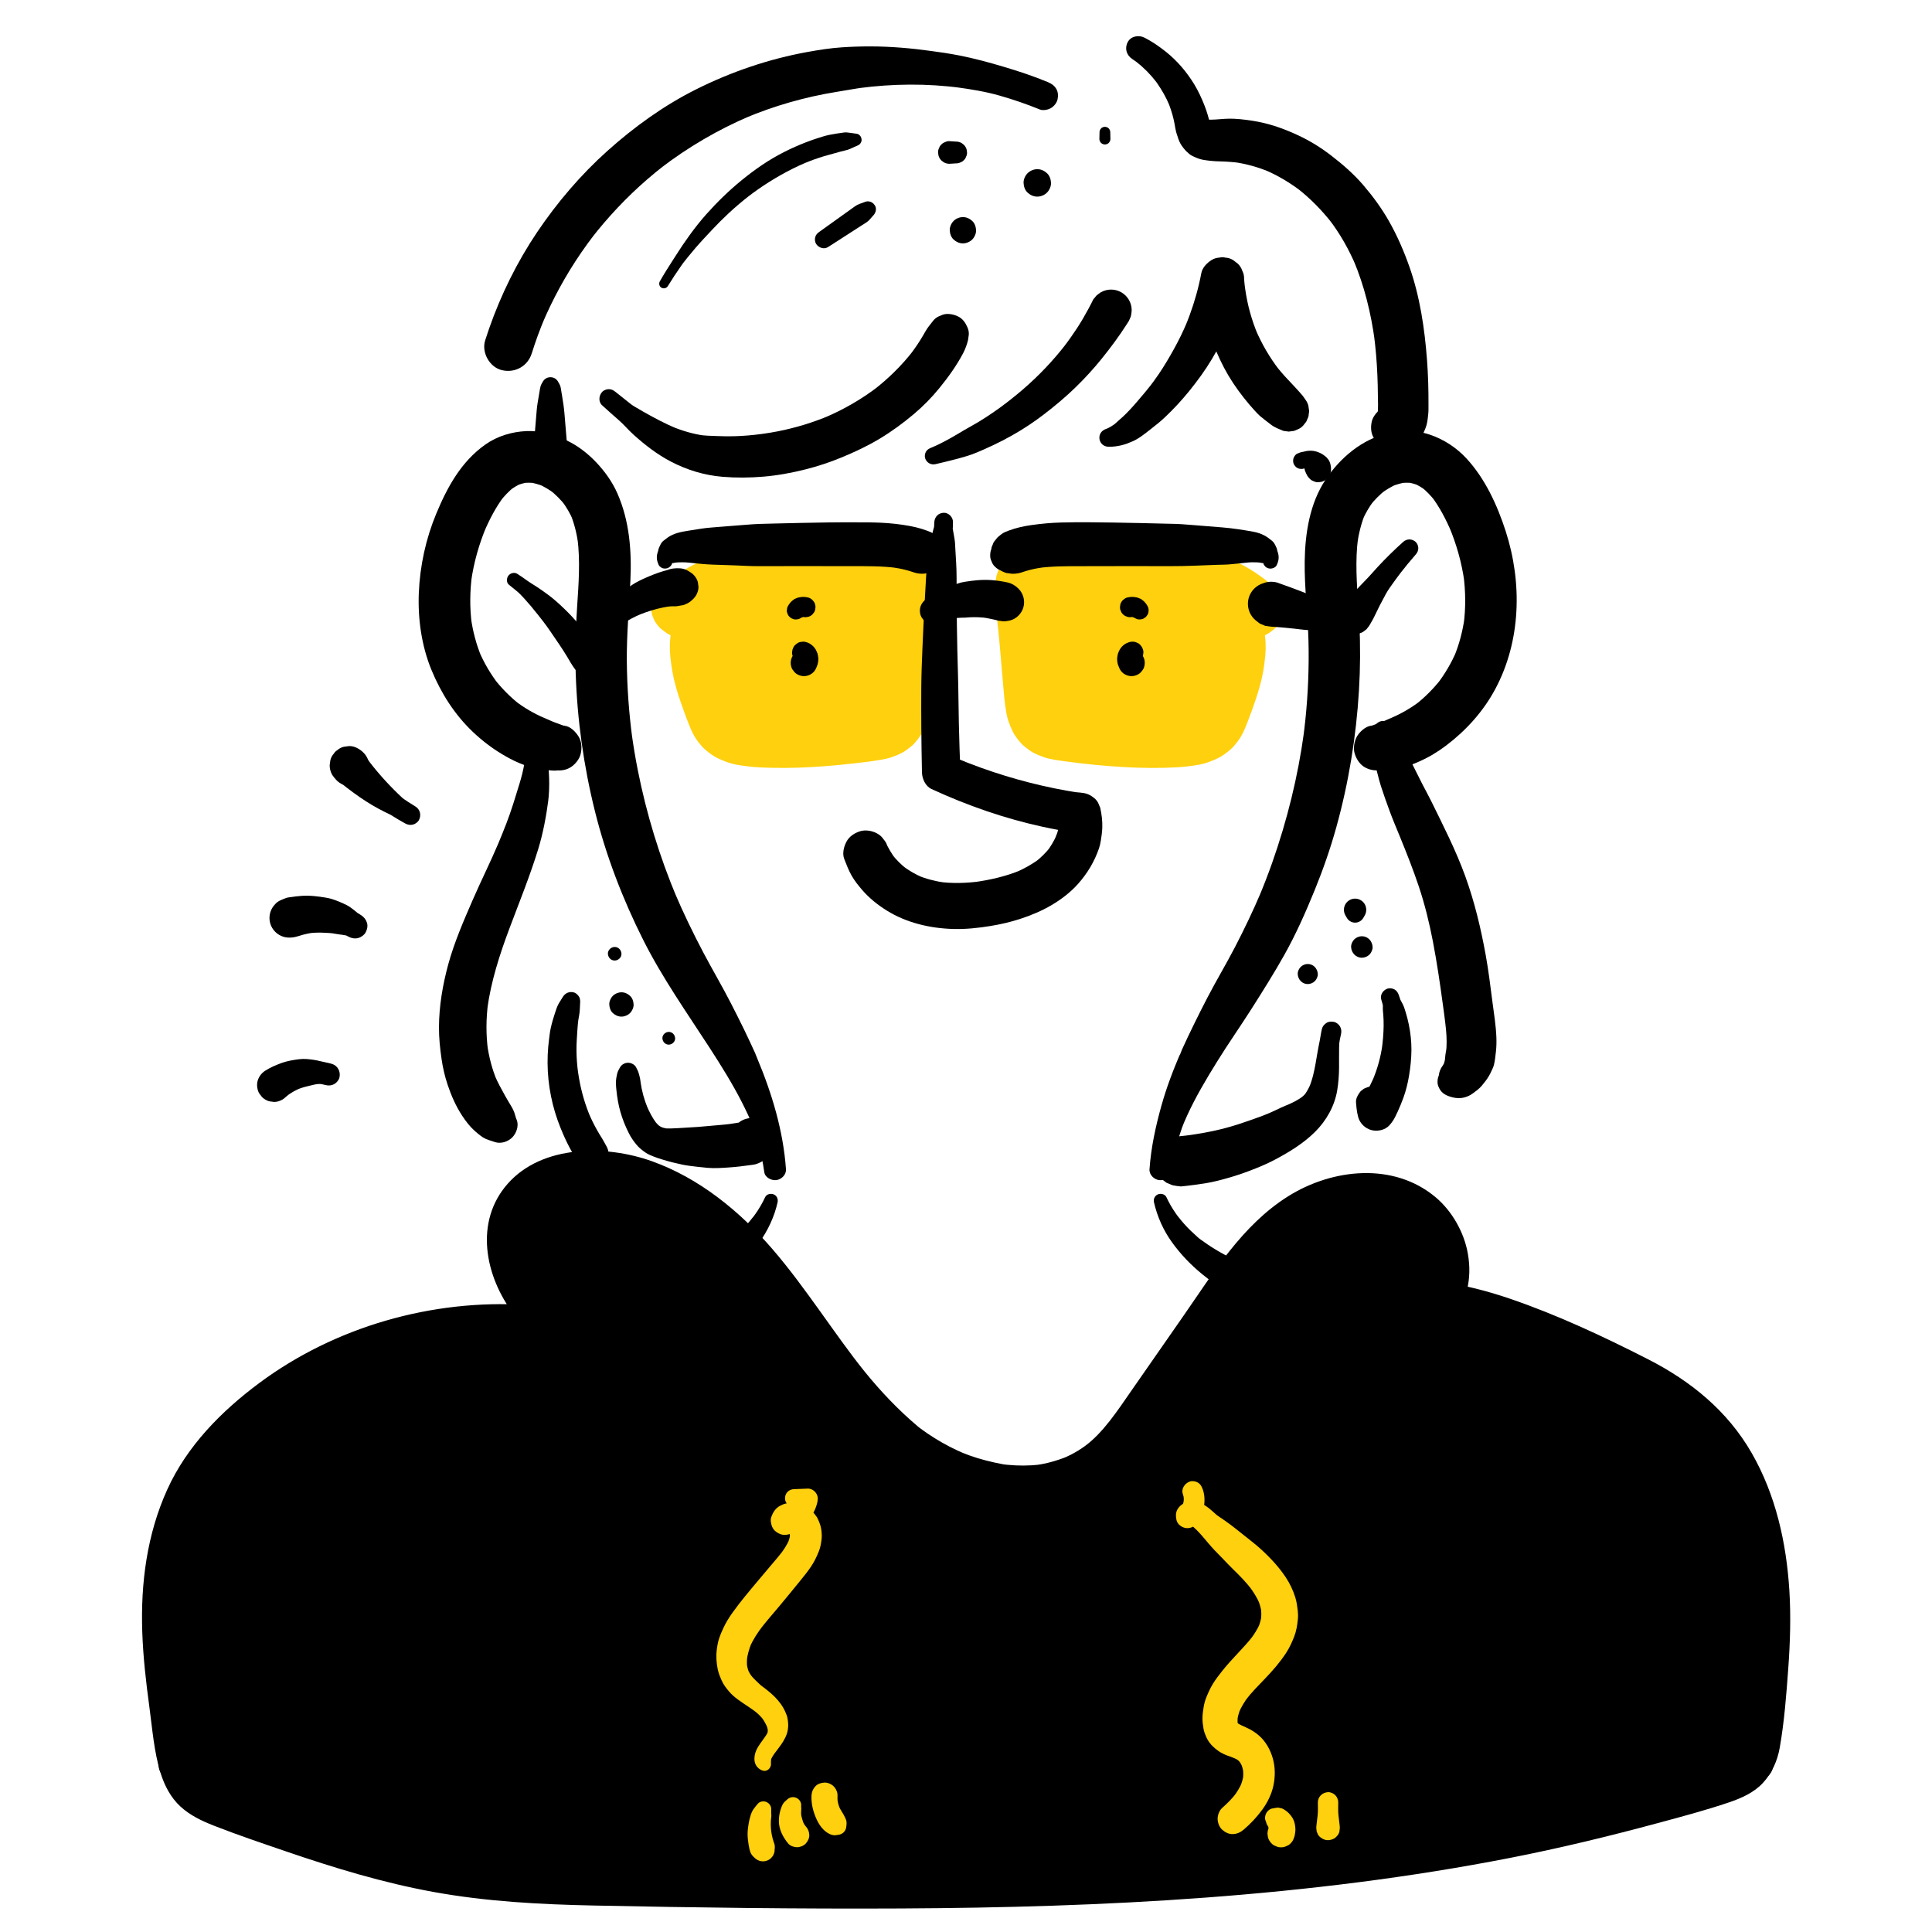 <?xml version="1.0" encoding="UTF-8"?><svg id="ARTWORK" xmlns="http://www.w3.org/2000/svg" viewBox="0 0 1000 1000"><path d="M406.817,605.213c-1.373-19.769-7.251-39.252-14.892-57.445-.289-.687-.739-1.925-1.167-2.764,1.42,2.782-.285-.73-.73-1.704-.513-1.123-1.02-2.25-1.54-3.37-1.128-2.434-2.283-4.855-3.457-7.266-2.175-4.466-4.418-8.899-6.684-13.32-4.522-8.826-9.587-17.378-14.219-26.153-5.409-10.246-10.479-20.706-15.005-31.373l1.277,3.026c-8.996-21.327-15.832-43.682-20.314-66.391-1.271-6.442-2.341-12.922-3.226-19.428l.472,3.513c-1.802-13.445-2.787-26.994-2.89-40.559-.105-13.8,1.193-27.476,1.843-41.244.731-15.492-.444-31.161-6.783-45.483-2.609-5.895-6.505-11.315-10.93-15.98-4.33-4.564-9.631-8.683-15.353-11.348-6.534-3.043-13.549-5.13-20.845-4.787-7.454.351-14.952,2.589-21.091,6.909-12.539,8.823-19.749,22.037-25.498,35.884-5.386,12.972-8.424,26.951-9.003,40.988-.553,13.419,1.424,27.459,6.572,39.91,4.949,11.97,11.867,22.926,21.303,31.909,4.634,4.411,9.819,8.419,15.32,11.691,5.447,3.24,11.458,6.173,17.732,7.232,3.397.574,7.388,1.45,10.894,1.164-1.051-.141-2.102-.282-3.152-.424l.526.081c3.265.503,6.173.539,9.137-1.195,2.46-1.439,4.806-4.26,5.449-7.087.691-3.036.542-6.443-1.195-9.137-1.561-2.422-4.108-4.991-7.087-5.449l-.526-.081c.944.399,1.889.797,2.833,1.195-3.225-1.38-6.571-2.379-9.803-3.742,1.021.431,2.041.861,3.062,1.292-3.13-1.353-6.224-2.758-9.379-4.058l3.183,1.343c-5.362-2.263-10.371-5.219-14.996-8.748.899.695,1.798,1.389,2.697,2.084-5.065-3.925-9.581-8.473-13.517-13.527l2.085,2.698c-4.027-5.244-7.378-10.947-9.979-17.026l1.345,3.186c-2.764-6.588-4.566-13.51-5.551-20.581l.477,3.547c-1.127-8.538-1.027-17.157.11-25.689l-.477,3.549c1.373-9.851,4.094-19.443,7.952-28.606l-1.347,3.191c2.871-6.717,6.232-13.293,10.71-19.093l-2.09,2.705c2.101-2.661,4.423-5.102,7.079-7.216l-2.706,2.09c2.069-1.592,4.268-2.93,6.659-3.983-1.065.449-2.129.899-3.194,1.348,2.268-.944,4.594-1.587,7.03-1.915l-3.555.478c2.325-.268,4.632-.241,6.954.055-1.185-.159-2.37-.319-3.555-.478,2.667.388,5.234,1.113,7.73,2.125-1.065-.45-2.13-.899-3.195-1.349,3.201,1.353,6.165,3.127,8.923,5.237l-2.708-2.092c3.091,2.425,5.839,5.21,8.252,8.309l-2.093-2.708c2.375,3.122,4.362,6.486,5.904,10.094l-1.349-3.198c2.129,5.161,3.383,10.637,4.131,16.157l-.478-3.56c1.492,11.714.608,23.54-.17,35.273-.764,11.533-1.113,23.063-.739,34.619.777,23.991,4.132,48.033,9.942,71.322,5.772,23.14,14.384,45.578,25.109,66.871,9.848,19.551,22.543,37.515,34.413,55.848,5.86,9.051,11.588,18.251,16.507,27.855,1.185,2.313,2.321,4.652,3.4,7.016.537,1.176,1.056,2.36,1.566,3.548-.468-1.09.073.186.238.591.267.655.534,1.309.774,1.974,1.802,5.005,3.202,10.194,4.3,15.395.543,2.574.993,5.166,1.364,7.771.399,2.799,3.768,4.425,6.264,4.09,2.635-.354,5.148-2.765,4.951-5.607h0Z" style="stroke-width:0px;"/><path d="M606.197,606.731c.754-5.297,1.865-10.534,3.316-15.684.708-2.513,1.464-5.026,2.348-7.482.205-.57.432-1.131.66-1.693.127-.315.903-2.155.352-.872.51-1.188,1.03-2.372,1.566-3.548,4.418-9.681,9.853-18.803,15.446-27.834,5.77-9.319,12.079-18.281,17.951-27.529,5.819-9.165,11.621-18.351,16.932-27.823,6.039-10.772,11.068-22.134,15.728-33.559,4.343-10.648,8.123-21.511,11.199-32.593,6.394-23.038,10.269-46.86,11.705-70.722.697-11.575.766-23.189.194-34.771-.582-11.773-1.88-23.547-1.408-35.349.115-2.885.351-5.761.716-8.625l-.478,3.56c.749-5.521,2.002-10.996,4.131-16.157l-1.349,3.198c1.542-3.608,3.529-6.972,5.904-10.094l-2.093,2.708c2.413-3.099,5.161-5.884,8.252-8.309-.903.697-1.805,1.395-2.708,2.092,2.759-2.11,5.722-3.884,8.923-5.237-1.065.45-2.13.899-3.195,1.349,2.496-1.012,5.063-1.738,7.73-2.125-1.185.159-2.37.319-3.555.478,2.321-.296,4.628-.323,6.954-.055l-3.555-.478c2.435.328,4.761.971,7.03,1.915-1.065-.449-2.129-.899-3.194-1.348,2.391,1.053,4.59,2.39,6.659,3.983-.902-.697-1.804-1.393-2.706-2.09,2.655,2.114,4.978,4.555,7.079,7.216-.697-.902-1.393-1.803-2.09-2.705,4.478,5.8,7.839,12.376,10.71,19.093l-1.347-3.191c3.858,9.163,6.579,18.755,7.952,28.606-.159-1.183-.318-2.366-.477-3.549,1.136,8.532,1.237,17.151.11,25.689.159-1.183.318-2.365.477-3.547-.985,7.071-2.787,13.994-5.551,20.581.448-1.062.896-2.124,1.345-3.186-2.602,6.079-5.952,11.782-9.979,17.026l2.085-2.698c-3.937,5.054-8.452,9.602-13.517,13.527.899-.695,1.798-1.389,2.697-2.084-4.625,3.529-9.634,6.485-14.996,8.748l3.183-1.343c-3.154,1.3-6.249,2.706-9.379,4.058,1.021-.431,2.041-.861,3.062-1.292-3.232,1.363-6.578,2.362-9.803,3.742l2.833-1.195-.526.081c-2.742.422-5.75,3.165-7.087,5.449-1.487,2.542-2.118,6.288-1.195,9.137.929,2.869,2.707,5.638,5.449,7.087,2.999,1.585,5.808,1.708,9.137,1.195l.526-.081-3.152.424c3.503.285,7.509-.593,10.894-1.164,3.768-.636,6.958-1.958,10.475-3.503,5.007-2.199,9.681-5.022,14.033-8.327,10.345-7.857,19.118-17.561,25.292-29.06,13.43-25.015,14.078-55.224,5.427-81.921-4.352-13.43-10.587-27.05-20.25-37.529-5.234-5.677-11.816-9.945-19.129-12.4-6.873-2.307-14.471-2.208-21.482-.639-13.464,3.012-24.832,12.734-32.332,23.979-8.211,12.312-10.621,27.848-10.811,42.364-.18,13.749,1.624,27.446,1.959,41.183.331,13.56-.211,27.14-1.602,40.633-.348,3.373-.752,6.739-1.202,10.1.157-1.171.315-2.342.472-3.513-3.128,22.986-8.733,45.607-16.441,67.484-2.178,6.183-4.551,12.296-7.099,18.336l1.277-3.026c-4.084,9.627-8.618,19.084-13.431,28.367-4.612,8.893-9.792,17.489-14.399,26.377-4.564,8.807-8.952,17.715-13.074,26.738-.342.749-1.518,4.219-.978,2.245l.247-.54c-.39.921-.778,1.842-1.167,2.764-.469,1.116-.933,2.233-1.389,3.355-.984,2.425-1.932,4.864-2.834,7.321-1.661,4.523-3.17,9.103-4.472,13.742-3.03,10.803-5.418,21.815-6.197,33.027-.197,2.829,2.324,5.255,4.951,5.607,2.513.338,5.864-1.276,6.264-4.09h0Z" style="stroke-width:0px;"/><path d="M396.049,619.641c-1.471,3.152-3.224,6.159-5.255,8.984-.169.235-.339.468-.511.7-.067.09-.951,1.218-.29.388-.264.331-.546.644-.814.97l-.79,1.022c.363-.455.364-.461.005-.016-1.104,1.304-2.222,2.588-3.413,3.814-1.101,1.133-2.244,2.226-3.421,3.279-.54.483-1.087.957-1.641,1.424-.334.281-.67.559-1.009.835-.281.228-1.802,1.549-.427.359-2.503,2.165-5.494,3.935-8.325,5.63-2.962,1.773-6.03,3.304-9.102,4.87l-.41.196c1.771-.743,1.491-.624-.84.358-.412.194-.811.409-1.229.594-.697.309-1.402.601-2.099.91,2.74-1.213-.23.08-.878.338-.837.333-1.677.657-2.518.978-6.619,2.52-13.362,4.521-20.105,6.65-17.128,5.407-34.56,9.99-52.128,13.722-16.322,3.467-32.809,6.191-49.265,8.938-30.739,5.13-62.136,11.192-89.196,27.546-7.312,4.419-14.263,9.623-20.557,15.398-6.347,5.824-11.849,12.472-16.892,19.442-4.515,6.241-8.41,12.92-11.732,19.867-3.727,7.794-7.178,15.937-9.463,24.286-4.721,17.249-6.74,35.265-7.087,53.114-.36,18.509,1.416,36.872,3.555,55.234.61,5.238,1.339,10.461,2.042,15.687.277,2.061,2.538,4.665,4.306,5.599,1.892 1,3.844,1.398,5.974,1.112,4.562-.613,8.118-4.505,8.124-9.202.029-20.725-.214-41.453,1.203-62.145.404-5.893.982-11.773,1.759-17.629l-.473,3.522c2.437-18.015,7.098-35.678,14.164-52.444l-1.475,3.496c4.368-10.269,9.873-20.032,16.694-28.877l-2.285,2.958c5.624-7.228,12.084-13.718,19.331-19.321l-2.955,2.283c8.644-6.622,18.195-11.898,28.21-16.137-1.161.49-2.323.98-3.484,1.47,15.284-6.415,31.422-10.364,47.571-13.911,16.81-3.693,33.899-6.309,50.582-10.553,19.322-4.916,38.455-10.834,57.055-18.023,8.689-3.359,17.273-6.876,25.537-11.188,3.358-1.752,6.671-3.588,9.886-5.589,1.675-1.042,3.33-2.117,4.961-3.227.376-.256.769-.486,1.144-.74.02-.014,2.649-2.171,1.195-.913-.91.788-.334.273-.091.11.816-.546,1.607-1.134,2.398-1.714,12.804-9.388,24.281-21.138,29.417-36.484.579-1.729,1.061-3.485,1.47-5.262.39-1.696-.379-3.479-2.034-4.145-1.494-.601-3.637-.171-4.388,1.438h0Z" style="stroke-width:0px;"/><path d="M597.304,622.348c1.7,7.395,4.836,14.418,9.258,20.581,4.503,6.275,9.843,11.84,15.838,16.701,1.892,1.534,3.826,3.023,5.79,4.463.732.536,1.469,1.064,2.212,1.584.175.122.366.298.559.389-.342-.162-2.073-1.623-.098-.097.643.497,1.304.926,1.973,1.381,3.2,2.177,6.484,4.227,9.859,6.119,7.636,4.281,15.53,7.905,23.646,11.171,18.523,7.455,37.537,13.683,56.816,18.874,16.938,4.56,34.236,7.478,51.394,11.066,16.298,3.409,32.691,7.11,48.289,13.027,1.876.712,3.738,1.458,5.588,2.235-1.161-.49-2.323-.98-3.484-1.47,10.015,4.24,19.566,9.515,28.21,16.137l-2.955-2.283c7.246,5.603,13.707,12.093,19.331,19.321l-2.285-2.958c6.821,8.845,12.326,18.608,16.694,28.877l-1.475-3.496c7.066,16.766,11.728,34.429,14.164,52.444-.158-1.174-.316-2.348-.473-3.522,2.723,20.519,3.064,41.399,2.993,62.074-.02,5.901-.039,11.8-.031,17.701.006,4.675,3.561,8.589,8.124,9.202,1.997.268,4.229.013,5.974-1.112,1.89-1.218,3.991-3.258,4.306-5.599,2.572-19.129,5.125-38.424,5.565-57.742.424-18.633-.736-37.379-4.509-55.66-3.3-15.989-9.344-31.515-17.689-45.56-4.422-7.443-9.63-14.497-15.376-20.969-5.723-6.446-12.238-11.974-19.156-17.097-12.839-9.506-27.729-16.128-42.826-21.154-14.451-4.811-29.322-7.908-44.305-10.52-15.755-2.746-31.544-5.278-47.267-8.212-17.983-3.355-35.737-7.716-53.315-12.766-7.411-2.129-14.828-4.313-22.155-6.71-3.296-1.079-6.553-2.261-9.794-3.495-.842-.321-1.682-.644-2.518-.978-.417-.166-.834-.335-1.25-.505-.253-.103-1.668-.697-.229-.088,1.448.613.007.001-.242-.106-.42-.181-.839-.364-1.257-.55s-.817-.4-1.229-.594c-2.331-.982-2.611-1.101-.84-.358-.273-.13-.546-.261-.819-.393-3.095-1.498-6.13-3.122-9.073-4.902-1.38-.835-2.74-1.703-4.074-2.609-.601-.408-1.196-.823-1.786-1.246-.352-.253-.702-.508-1.05-.766-.34-.252-1.951-1.173-.434-.319-1.311-.738-2.559-2.079-3.677-3.079-1.284-1.149-2.527-2.344-3.719-3.587-1.084-1.131-2.104-2.311-3.116-3.505l-.269-.329c.539.684.367.459-.517-.677-.268-.326-.55-.639-.814-.97.662.83-.223-.298-.29-.388-.258-.348-.513-.699-.763-1.053-1.926-2.722-3.593-5.61-5.003-8.631-.73-1.565-2.92-2.083-4.388-1.438-1.634.718-2.436,2.396-2.034,4.145h0Z" style="stroke-width:0px;"/><path d="M263.427,302.662c1.404,1.09,2.786,2.208,4.142,3.356,1.364,1.155,2.571,2.445,3.777,3.762,2.421,2.643,4.726,5.39,6.918,8.226l-.892-1.154c1.459,1.894,2.976,3.74,4.438,5.631l-.972-1.258c3.057,3.969,5.773,8.171,8.605,12.297,1.406,2.049,2.751,4.141,4.032,6.27,1.352,2.248,2.574,4.526,4.182,6.607,1.305,1.689,2.608,2.989,4.408,4.206.929.628,2.11,1.097,3.129,1.441,2.817.951,6.208.479,8.297-1.786l1.157-1.498c.541-.849.834-1.767.878-2.752.176-.656.176-1.312,0-1.967-.045-.985-.337-1.902-.878-2.752-.589-1.098-1.712-2.187-2.754-2.796-1.299-.76-1.289-.648-2.135-.814-.328-.064-.644-.166-.955-.287.599.253,1.197.505,1.796.758-.575-.244-1.095-.563-1.589-.943l1.516,1.171c-.746-.599-1.389-1.298-1.98-2.049l1.164,1.506c-1.03-1.334-1.872-2.791-2.767-4.215-.989-1.573-2.012-3.124-3.07-4.652-1.059-1.528-2.151-3.033-3.277-4.513-1.458-1.917-3-3.697-4.652-5.443-2.547-2.692-5.214-5.271-7.989-7.729-3.03-2.683-6.422-5.058-9.777-7.319-1.718-1.157-3.546-2.178-5.223-3.391-1.697-1.227-3.425-2.409-5.181-3.549-1.501-.975-3.586-.424-4.627.924-.981,1.269-1.132,3.613.28,4.71h0Z" style="stroke-width:0px;"/><path d="M726.242,280.519c-4.607,4.13-9.024,8.47-13.226,13.012-2.079,2.247-4.049,4.587-6.199,6.764-2.133,2.161-4.217,4.371-6.247,6.629-1.558,1.732-3.152,3.466-4.476,5.387-.491.712-.977,1.428-1.458,2.147-.623.929-1.195,1.828-1.456,2.974-.385,1.69-.389,3.446.213,5.083.68,1.847,1.745,3.675,3.566,4.637.618.261,1.236.521,1.853.782,1.375.369,2.75.369,4.125,0l.164-.022c-.703.095-1.406.189-2.11.283.492-.066.985-.132,1.477-.198l1.125-.151c1.102-.262,2.062-.767,2.879-1.515l.857-.662,1.324-1.714c.339-.493.617-1.032.916-1.551.566-.979,1.15-1.935,1.629-2.959.955-2.042,1.944-4.068,2.968-6.077,1.019-1.999,2.071-3.981,3.157-5.945,1.083-1.958,2.409-3.772,3.705-5.593,1.468-2.063,2.977-4.097,4.522-6.102l-.839,1.086c2.582-3.341,5.266-6.601,8.05-9.775.813-.926,1.351-1.998,1.351-3.261,0-1.131-.502-2.482-1.351-3.261-1.923-1.766-4.6-1.723-6.522,0h0Z" style="stroke-width:0px;"/><path d="M462.043,293.259c-19.758-2.111-39.7-4.223-59.452-2.059-19.752,2.164-39.571,8.98-54.03,22.609-.44,4.937,8.457,5.077,10.223,9.708.569,1.493.244,3.156.005,4.737-2.038,13.483,2.779,26.956,7.518,39.742,1.325,3.574,2.701,7.236,5.218,10.098,5.086,5.783,13.524,6.998,21.214,7.408,19.136,1.022,38.323-.605,57.327-3.073,4.894-.635,10.061-1.446,13.849-4.609,5.304-4.428,6.351-12.037,7.026-18.913,1.487-15.132,2.975-30.264,4.462-45.396.502-5.105.954-10.51-1.274-15.13-2.228-4.62-8.194-7.839-12.645-5.288" style="fill:#ffd00d; stroke-width:0px;"/><path d="M463.755,287.047c-6.967-1.121-13.938-2.259-20.934-3.171l1.988.267c-9.519-1.572-19.112-2.883-28.748-3.444-2.203-.128-4.409-.216-6.616-.257-2.237-.041-4.495.117-6.729.274-4.657.327-9.303.912-13.909,1.66-7.433,1.207-14.684,3.295-21.626,6.216-4.328,1.821-8.552,3.71-12.561,6.166-3.968,2.431-7.722,5.238-11.284,8.226-.719.603-1.426,1.221-2.12,1.853-1.027.935-1.964,1.817-2.655,3.125l-.584,1.383c-.524.903-.787,1.878-.791,2.923-.033.246-.195,1.124-.216,1.661-.006.156-.007.31.001.467.053,1.072.252,2.248.436,3.302.019.107.034.214.059.321.028.121.066.238.106.355.326.971.819,2.09,1.266,3.01.1.206.211.399.34.588.662.975,1.403,1.978,2.222,2.84.168.176.348.338.535.494.931.781,1.907,1.542,2.909,2.235.466.322.957.604,1.454.874,1.061.575,2.156,1.084,3.201,1.688.51.294,1.004.612,1.473.969l-2.346-1.813c.458.357.877.749,1.242,1.202l-1.813-2.346c.272.354.497.73.673,1.141l-1.169-2.77c.155.392.25.79.312,1.206l-.414-3.083c.082.763.033,1.516-.061,2.276l.414-3.083c-.421,3.104-.957,6.193-1.073,9.328-.08,2.177-.003,4.359.202,6.527.501,5.305,1.43,10.548,2.852,15.681,1.189,4.294,2.651,8.506,4.175,12.691.705,1.936,1.399,3.879,2.162,5.794,1.065,2.675,2.137,5.458,3.684,7.91,1.023,1.621,2.219,3.157,3.481,4.595.559.637,1.169,1.229,1.821,1.772,2.028,1.69,4.125,3.314,6.528,4.428,2.401,1.113,4.867,2.144,7.436,2.802,2.675.685,5.425,1.008,8.159,1.359,4.022.517,8.1.64,12.15.735,4.556.107,9.115.076,13.67-.069,9.162-.291,18.304-1.042,27.413-2.054,5.3-.589,10.622-1.18,15.875-2.107,1.866-.329,3.725-.749,5.509-1.397,2.563-.931,5.202-1.988,7.393-3.655,1.434-1.091,2.925-2.137,4.133-3.487,1.156-1.291,2.234-2.684,3.181-4.136.451-.691.848-1.417,1.197-2.164.756-1.617,1.472-3.275,2.046-4.969.561-1.656.948-3.366,1.24-5.089.447-2.64.778-5.307,1.032-7.973.861-9.039,1.572-18.094,2.355-27.14.401-4.633.926-9.249,1.445-13.871.475-4.232,1.159-8.509,1.156-12.775-.001-1.023-.05-2.046-.172-3.062-.225-1.88-.412-3.817-.91-5.657-.494-1.826-1.283-3.624-2.104-5.312-.546-1.122-1.316-2.065-2.077-3.05-.769-.996-1.499-1.969-2.448-2.796-.972-.847-2.021-1.619-3.057-2.383-.348-.257-.711-.495-1.087-.711-.321-.184-.652-.353-.99-.503-1.206-.536-2.422-1.107-3.68-1.518-.343-.112-.691-.205-1.045-.276-1.32-.264-2.684-.449-4.027-.55-.379-.029-.759-.008-1.137.027-1.3.122-2.649.257-3.928.559-.347.082-.682.196-1.014.325-1.226.475-2.478.962-3.631,1.604-1.331.718-2.399,1.698-3.204,2.941-1.009,1.103-1.691,2.397-2.044,3.883-.476,1.518-.544,3.036-.204,4.553.069,1.52.521,2.935,1.355,4.246,1.572,2.438,3.913,4.585,6.824,5.248l3.036.408c2.061-.006,3.982-.526,5.763-1.559.199-.111.4-.203.608-.295l-2.731,1.152c.561-.23,1.135-.386,1.734-.475l-3.048.41c.754-.094,1.518-.079,2.271.013l-3.052-.41c.834.118,1.633.346,2.411.667l-2.734-1.154c.903.389,1.742.888,2.523,1.484l-2.308-1.783c.78.614,1.48,1.31,2.093,2.091l-1.777-2.3c.6.789,1.075,1.634,1.47,2.542l-1.141-2.704c.617,1.476.998,3.018,1.216,4.6l-.402-2.992c.445,3.482.131,6.989-.163,10.469-.333,3.951-.666,7.902-1,11.853-.66,7.831-1.651,15.642-2.511,23.454-.453,4.122-.841,8.257-1.393,12.366l.404-3.003c-.439,3.212-1.056,6.425-2.305,9.431l1.15-2.725c-.601,1.413-1.34,2.753-2.268,3.978l1.792-2.32c-.767.988-1.641,1.871-2.628,2.639l2.329-1.799c-1.085.819-2.266,1.474-3.517,2.003l2.76-1.165c-2.558,1.051-5.284,1.56-8.013,1.933l3.097-.416c-8.6,1.152-17.253,2.089-25.905,2.753-8.757.673-17.544,1.012-26.326.84-4.379-.086-8.79-.204-13.136-.788l3.1.416c-2.922-.404-5.818-1.046-8.546-2.186l2.783,1.175c-1.546-.661-3.011-1.478-4.352-2.496l2.357,1.821c-1.13-.877-2.136-1.878-3.016-3.005l1.821,2.357c-1.309-1.721-2.288-3.643-3.13-5.627l1.173,2.78c-1.53-3.651-2.841-7.414-4.138-11.153-1.352-3.896-2.591-7.837-3.538-11.853-.532-2.256-.966-4.535-1.278-6.832l.415,3.087c-.56-4.256-.666-8.557-.113-12.82l-.414,3.084c.274-2.025.688-4.043.807-6.084.087-1.479-.207-2.995-.447-4.441-.232-1.394-.9-2.705-1.483-3.976-1.312-2.858-3.762-4.827-6.232-6.614-1.994-1.444-4.402-2.197-6.365-3.683l2.345,1.812c-.382-.298-.733-.624-1.034-1.004l1.811,2.345c-.19-.254-.35-.52-.477-.811l1.168,2.767c-.107-.267-.179-.537-.222-.822l.414,3.079c-.032-.272-.035-.538-.015-.81l-3.392,8.19c1.67-1.572,3.414-3.061,5.226-4.468l-2.343,1.81c5.968-4.608,12.664-8.341,19.601-11.277l-2.717,1.147c3.809-1.602,7.716-2.961,11.691-4.091,3.943-1.121,7.893-2.156,11.922-2.929,2.394-.46,4.801-.844,7.218-1.169l-2.764.371c2.97-.394,5.94-.757,8.908-1.158l-2.674.359c13.241-1.768,26.672-2.062,40.002-1.46,3.742.169,7.484.367,11.224.566,1.528.081,3.522-.761,4.555-1.887.977-1.064,1.578-2.261,1.772-3.699.184-1.373.009-2.908-.764-4.107-.852-1.321-2.229-2.699-3.85-2.96h0Z" style="fill:#ffd00d; stroke-width:0px;"/><path d="M347.899,291.534c.061-.435.171-.851.337-1.258l-.422.999c.148-.332.33-.636.547-.927l-.703.909c.253-.316.539-.59.857-.84l-.979.757c.146-.109.3-.186.451-.285l-1.198.505c.166-.036.332-.065.5-.09l-1.421.191c.543-.069,1.087-.058,1.631-.009l-1.724-.232c1.283.233,2.298.32,3.617.021.156-.035.309-.079.466-.112.325-.068.652-.121.981-.167l-1.846.248c1.217-.157,2.453-.148,3.677-.198,1.382-.056,2.744.06,4.118.197,3.999.4,7.98.875,11.999,1.005,3.909.126,7.818.26,11.727.402,3.994.145,8.004.42,12.001.397,15.913-.095,31.825.013,47.737.007,8.072-.003,16.195-.13,24.214.94l-3.016-.405c2.57.351,5.124.825,7.633,1.485,1.229.324,2.447.691,3.648,1.107,1.468.509,3.023.793,4.584.791.776-.001,1.392-.096,2.217-.207.978-.003,1.889-.25,2.734-.74.483-.133.935-.327,1.356-.583.411-.243.791-.533,1.139-.869.571-.31,1.041-.724,1.41-1.242-1.361.793-2.721,1.586-4.082,2.379.301-.053.602-.102.904-.147,1.451-.407,2.711-1.141,3.779-2.203.835-.776,1.425-1.694,1.771-2.756.536-1.021.782-2.12.738-3.3-.005-1.546-.395-2.987-1.169-4.322-.162-.289-.326-.575-.494-.86l1.263,4.668c.102-.784.021-.972-.116-1.989-.053-.395-.085-1.063-.226-1.557l-.546-1.294c-.257-.918-.722-1.714-1.393-2.39-.196-.253-.637-.902-.993-1.262-.179-.181-.373-.35-.564-.52-.535-.476-1.747-1.456-2.365-1.838-.84-.519-1.979-.929-2.904-1.279-.965-.366-1.949-.689-2.937-.986-1.944-.584-3.922-1.05-5.917-1.421-5.025-.935-10.143-1.476-15.248-1.706-4.228-.19-8.461-.186-12.692-.188-4.728-.003-9.458-.025-14.185.048-9.412.146-18.823.338-28.233.577-2.319.059-4.637.12-6.956.185-2.372.066-4.726.239-7.092.42-4.683.36-9.365.731-14.046,1.113-3.113.254-6.234.456-9.325.909-2.285.335-4.565.717-6.846,1.08-3.84.612-7.558,1.289-10.809,3.608-.715.51-1.412,1.051-2.09,1.608-.119.098-.243.196-.356.301-.902.848-1.331,1.949-1.797,3.061l.654-1.55c-.536,1.104-1.091,2.272-1.278,3.499l.505-1.198c-.223.443-.469.96-.599,1.439l.496-1.175c-.603,1.419-1.047,2.601-1.057,4.18-.009,1.458.396,2.666.975,3.97.235.529.877,1.079,1.365,1.365.74.433,1.587.565,2.427.452.685-.092,1.253-.327,1.8-.749.588-.454,1.257-1.21,1.364-1.977h0Z" style="stroke-width:0px;"/><path d="M412.767,342.624c.084.051.164.105.243.164l-1.151-.889c.163.128.306.273.434.437l-.905-1.172c.134.179.242.372.33.578l-.595-1.41c.1.246.164.499.203.762l-.216-1.605c.042.326.037.651-.006.977l.222-1.649c-.045.306-.127.602-.244.888l.641-1.519c-.112.262-.253.506-.426.733l1.017-1.316c-.104.13-.216.253-.341.362l1.333-1.03c-.048.025-.095.047-.145.068l1.59-.671c-.142.057-.287.099-.437.129-1.164.326-2.174.915-3.032,1.767-.852.857-1.44,1.868-1.767,3.032-.327,1.218-.327,2.435,0,3.653.213.894.623,1.673,1.23,2.336.484.748,1.127,1.338,1.928,1.77,1.072.622,2.227.934,3.468.938,2.382,0,4.761-1.301,5.932-3.403.383-.687.676-1.428.911-2.179l-.664,1.574c.819-1.555,1.176-2.85,1.255-4.61.035-.766-.15-1.669-.259-2.353-.039-.247-.098-.489-.185-.725-.542-1.473-1.121-2.669-2.256-3.792-.991-.981-2.385-1.854-3.764-2.145-.749-.235-1.498-.268-2.248-.101-.75.034-1.449.257-2.096.669l-1.141.881c-.55.51-.938,1.115-1.165,1.814-.255.44-.383.914-.385,1.422-.168.749-.134,1.498.101,2.248l.568,1.346c.501.847,1.175,1.521,2.022,2.022h0Z" style="stroke-width:0px;"/><path d="M415.265,319.272c.04-.033.08-.064.121-.095l-.955.738c.301-.225.625-.408.97-.558l-1.187.501c.371-.154.767-.214,1.138-.358.382-.149.78-.248,1.186-.305l-1.382.186c.433-.054.865-.054,1.297.002l-1.382-.186c.152.022.301.051.451.086.691.217,1.382.247,2.072.093.692-.031,1.336-.237,1.932-.617.606-.327,1.092-.773,1.458-1.339.459-.502.769-1.091.93-1.767l.186-1.382c-.003-.938-.239-1.812-.71-2.623-.718-1.114-1.78-2.078-3.106-2.388-.661-.155-1.349-.228-2.022-.293-.241-.023-.484-.028-.726-.015-.691.037-1.387.139-2.066.27-.239.046-.474.11-.703.189-.109.038-.215.08-.322.124l-1.242.524c-.033.02-.064.042-.094.065-.38.277-.838.637-1.134.875-.183.147-.357.303-.519.473-.43.455-.809.975-1.171,1.481-.145.203-.27.418-.38.642-.342.538-.528,1.118-.556,1.742-.14.623-.112,1.245.084,1.868l.472,1.119c.294.546.697.984,1.207,1.314.292.29.637.491,1.034.602.558.293,1.16.428,1.805.404l1.245-.167c.794-.223,1.483-.624,2.067-1.205h0Z" style="stroke-width:0px;"/><path d="M539.757,293.259c19.758-2.111,39.7-4.223,59.452-2.059,19.752,2.164,39.571,8.98,54.03,22.609.44,4.937-8.457,5.077-10.223,9.708-.569,1.493-.244,3.156-.005,4.737,2.038,13.483-2.779,26.956-7.518,39.742-1.325,3.574-2.701,7.236-5.218,10.098-5.086,5.783-13.524,6.998-21.214,7.408-19.136,1.022-38.323-.605-57.327-3.073-4.894-.635-10.061-1.446-13.849-4.609-5.304-4.428-6.351-12.037-7.026-18.913-1.487-15.132-2.975-30.264-4.462-45.396-.502-5.105-.954-10.51,1.274-15.13,2.228-4.62,8.194-7.839,12.645-5.288" style="fill:#ffd00d; stroke-width:0px;"/><path d="M539.757,299.7c3.325-.176,6.65-.352,9.976-.508s6.667-.357,9.996-.362c6.675-.008,13.353.146,20.012.623,3.758.269,7.508.643,11.242,1.142l-2.674-.359c2.968.401,5.938.764,8.908,1.158l-2.764-.371c8.245,1.108,16.38,3.015,24.257,5.693,2.22.754,4.412,1.587,6.573,2.496l-2.717-1.147c6.937,2.936,13.633,6.669,19.601,11.277l-2.343-1.81c1.811,1.407,3.555,2.896,5.226,4.468l-3.392-8.19c.02.273.017.539-.015.81l.414-3.079c-.043.284-.115.555-.222.822l1.168-2.767c-.127.291-.287.557-.477.811l1.811-2.345c-.301.38-.652.706-1.034,1.004l2.345-1.812c-1.963,1.486-4.371,2.24-6.365,3.683-2.452,1.775-4.891,3.726-6.207,6.558-.547,1.176-1.254,2.564-1.49,3.921-.24,1.379-.539,2.972-.469,4.437.1,2.08.533,4.136.813,6.198l-.414-3.084c.552,4.263.447,8.564-.113,12.82l.415-3.087c-1.108,8.166-3.787,16.008-6.619,23.713-.754,2.05-1.49,4.111-2.334,6.126l1.173-2.78c-.842,1.985-1.821,3.906-3.13,5.627l1.821-2.357c-.88,1.127-1.887,2.128-3.016,3.005l2.357-1.821c-1.341,1.018-2.806,1.835-4.352,2.496l2.783-1.175c-2.728,1.141-5.624,1.783-8.546,2.186l3.1-.416c-3.768.506-7.583.643-11.38.747-4.43.121-8.864.11-13.294-.012-8.787-.242-17.557-.917-26.296-1.85-4.802-.513-9.611-1.049-14.397-1.69l3.097.416c-2.729-.373-5.455-.882-8.013-1.933l2.76,1.165c-1.251-.53-2.432-1.184-3.517-2.003l2.329,1.799c-.988-.769-1.861-1.651-2.628-2.639l1.792,2.32c-.928-1.225-1.667-2.565-2.268-3.978l1.15,2.725c-1.249-3.006-1.866-6.219-2.305-9.431l.404,3.003c-1.012-7.543-1.698-15.142-2.53-22.706-.43-3.906-.926-7.812-1.256-11.727-.33-3.909-.659-7.818-.989-11.727-.335-3.976-.799-8.001-.291-11.982l-.402,2.992c.218-1.582.599-3.124,1.216-4.6l-1.141,2.704c.395-.908.87-1.753,1.47-2.542l-1.777,2.3c.614-.781,1.313-1.477,2.093-2.091l-2.308,1.783c.781-.596,1.62-1.095,2.523-1.484l-2.734,1.154c.778-.32,1.577-.548,2.411-.667l-3.052.41c.753-.092,1.517-.107,2.271-.013l-3.048-.41c.6.089,1.173.245,1.734.475l-2.731-1.152c.208.092.409.184.608.295,1.311.835,2.726,1.286,4.246,1.355,1.518.34,3.036.272,4.553-.204,1.486-.353,2.78-1.035,3.883-2.044,1.243-.805,2.224-1.873,2.941-3.204,1.4-2.65,2.102-5.861,1.151-8.799-.906-2.799-2.616-5.359-5.248-6.824-.735-.409-1.48-.696-2.265-1.028-.808-.341-1.6-.728-2.459-.92-1.282-.287-2.629-.439-3.93-.548-.38-.032-.757-.044-1.137-.011-1.315.117-2.651.282-3.946.541-.381.076-.757.178-1.125.302-1.228.414-2.419.967-3.6,1.492-.391.174-.771.371-1.139.59-.323.192-.636.401-.938.624-1.059.78-2.134,1.568-3.122,2.441-1.272,1.125-2.253,2.547-3.271,3.889-.488.644-.92,1.322-1.262,2.055-.787,1.683-1.58,3.449-2.058,5.261-.485,1.842-.679,3.779-.895,5.66-.117,1.017-.162,2.041-.159,3.064.005,2.039.198,4.072.419,6.097.497,4.545,1.019,9.087,1.529,13.63.518,4.613.864,9.246,1.264,13.871.397,4.582.793,9.163,1.19,13.745.419,4.845.785,9.7,1.619,14.497.299,1.719.695,3.426,1.268,5.076.577,1.659,1.274,3.289,2.025,4.875.353.746.753,1.469,1.208,2.157.972,1.472,2.061,2.898,3.255,4.196,1.204,1.309,2.68,2.346,4.09,3.412.73.552,1.5,1.04,2.314,1.459,1.667.858,3.423,1.58,5.191,2.204,3.717,1.311,7.708,1.722,11.592,2.252,10.033,1.369,20.131,2.381,30.242,2.941,9.111.504,18.257.611,27.37.092,1.776-.101,3.55-.247,5.316-.475,2.734-.353,5.481-.678,8.155-1.371,2.591-.672,5.101-1.713,7.513-2.857,2.358-1.119,4.443-2.734,6.43-4.409.679-.572,1.313-1.199,1.89-1.875,1.219-1.428,2.401-2.926,3.397-4.523,1.534-2.46,2.606-5.242,3.667-7.919,1.58-3.986,3.02-8.045,4.373-12.113,1.4-4.209,2.64-8.482,3.483-12.84.597-3.087,1.033-6.219,1.315-9.349.192-2.13.26-4.272.175-6.409-.122-3.095-.653-6.145-1.069-9.209l.414,3.083c-.094-.76-.143-1.512-.061-2.276l-.414,3.083c.062-.416.157-.814.312-1.206l-1.169,2.77c.176-.411.401-.787.673-1.141l-1.813,2.346c.364-.453.784-.845,1.242-1.202l-2.346,1.813c1.89-1.436,4.184-2.185,6.129-3.53,2.343-1.621,4.722-3.52,6.005-6.157.424-.87.935-2.044,1.248-2.96.04-.117.08-.232.11-.353.027-.105.044-.211.064-.318.201-1.096.39-2.295.447-3.413.006-.117.004-.233.001-.35-.002-.061-.008-.121-.012-.181-.122-1.999-.476-4.131-1.581-5.846-.772-1.197-1.688-2.248-2.732-3.195-3.419-3.102-7.117-5.949-10.963-8.501-3.126-2.075-6.39-3.906-9.801-5.468-7.663-3.51-15.647-6.372-23.945-7.931-4.59-.862-9.238-1.49-13.888-1.921-2.06-.191-4.124-.33-6.19-.426-2.252-.105-4.482-.069-6.736.02-9.616.379-19.19,1.583-28.691,3.07-1.102.172-2.203.35-3.304.532l1.988-.267c-6.996.912-13.967,2.049-20.934,3.171-1.433.231-3.19,1.712-3.85,2.96-.687,1.301-.961,2.642-.764,4.107.182,1.352.737,2.749,1.772,3.699,1.221,1.121,2.845,1.977,4.555,1.887h0Z" style="fill:#ffd00d; stroke-width:0px;"/><path d="M660.858,292.444c.578-1.304.984-2.512.975-3.97-.01-1.58-.453-2.761-1.057-4.18l.496,1.175c-.129-.479-.375-.996-.599-1.439l.505,1.198c-.187-1.227-.742-2.397-1.278-3.499l.654,1.55c-.517-1.235-1.04-2.438-2.092-3.313-.695-.578-1.415-1.133-2.151-1.658-.594-.424-1.219-.804-1.862-1.148-1.791-.955-3.793-1.59-5.79-1.951-5.215-.944-10.505-1.769-15.783-2.207-4.681-.388-9.363-.765-14.046-1.131-2.364-.184-4.727-.366-7.091-.544-2.356-.178-4.73-.184-7.092-.247-9.41-.25-18.821-.454-28.233-.611-9.035-.151-18.097-.248-27.131-.023-5.15.128-10.222.601-15.324,1.315-4.053.567-8.1,1.454-11.934,2.907-.749.284-2.126.807-2.807,1.211-.621.369-1.83,1.351-2.381,1.832-.192.167-.384.339-.564.518-.079.078-.151.158-.227.24l-.847,1.096c-.671.676-1.136,1.473-1.393,2.39-.322.764-.445.907-.582,1.436l-.19,1.415c-.214.662-.252,1.325-.116,1.989l1.263-4.668c-.168.285-.333.572-.494.86-.775,1.336-1.165,2.777-1.169,4.322-.044,1.179.201,2.279.738,3.3.345,1.062.936,1.98,1.771,2.756,1.069,1.061,2.328,1.796,3.779,2.203.302.045.603.094.904.147-1.361-.793-2.721-1.586-4.082-2.379l.333.41c.718.555,1.436,1.109,2.154,1.664.595.359,2.037.981,2.712,1.167.96.129,1.92.258,2.88.387l.221.016c.148.004.296-.003.444-.003,1.552-.002,3.12-.241,4.582-.752,1.238-.432,2.493-.813,3.761-1.146,2.51-.661,5.063-1.134,7.633-1.485-1.005.135-2.011.27-3.016.405,7.12-.95,14.317-.936,21.486-.94,7.911-.004,15.822-.015,23.733-.042s15.821-.021,23.732.018c8.001.039,16.004-.428,24.001-.693,2.175-.072,4.381-.041,6.545-.263,2.272-.234,4.545-.465,6.817-.694,1.652-.166,3.302-.376,4.966-.349,1.389.023,2.814.034,4.193.212l-1.846-.248c.329.046.656.099.981.167.156.033.31.078.466.112,1.277.274,2.306.217,3.617-.021l-1.724.232c.545-.049,1.088-.061,1.631.009l-1.421-.191c.168.025.334.055.5.09l-1.198-.505c.151.099.305.176.451.285l-.979-.757c.318.249.605.524.857.84l-.703-.909c.218.291.4.595.547.927l-.422-.999c.166.407.276.822.337,1.258.08.571.582,1.282.979,1.68.595.595,1.361.936,2.186,1.047,1.364.183,3.186-.449,3.793-1.817h0Z" style="stroke-width:0px;"/><path d="M584.69,332.322c-.132.028-.26.065-.387.112-.549.204-1.13.424-1.647.708-.634.348-1.217.817-1.731,1.326-1.135,1.124-1.713,2.319-2.256,3.792-.087.235-.146.477-.185.725-.108.685-.293,1.588-.259,2.353.036.795.129,1.604.329,2.376.033.126.075.248.122.369.243.625.491,1.269.804,1.865l-.664-1.574c.235.75.528,1.492.911,2.179,1.172,2.102,3.55,3.403,5.932,3.403,1.24-.004,2.396-.317,3.468-.938.801-.432,1.443-1.022,1.928-1.77.607-.664,1.017-1.442,1.23-2.336.327-1.218.327-2.435,0-3.653-.326-1.164-.915-2.174-1.767-3.032-.857-.852-1.868-1.44-3.032-1.767-.15-.03-.295-.072-.437-.129l1.59.671c-.05-.021-.097-.043-.145-.068l1.333,1.03c-.126-.11-.238-.232-.341-.362l1.017,1.316c-.173-.227-.314-.47-.426-.733l.641,1.519c-.117-.286-.198-.582-.244-.888l.222,1.649c-.043-.325-.048-.651-.006-.977l-.216,1.605c.038-.262.103-.516.203-.762l-.595,1.41c.088-.206.196-.398.33-.578l-.905,1.172c.128-.163.271-.308.434-.437l-1.151.889c.079-.059.159-.113.243-.164.657-.354,1.184-.838,1.581-1.452.498-.544.835-1.183,1.009-1.917l.201-1.498c.029-.776-.133-1.5-.485-2.172-.134-.477-.376-.892-.725-1.244-.397-.614-.924-1.097-1.581-1.452l-1.346-.568c-.999-.268-1.998-.268-2.997,0h0Z" style="stroke-width:0px;"/><path d="M593.893,313.594c-.105-.213-.223-.418-.359-.612-.359-.511-.739-1.025-1.166-1.484-.169-.181-.352-.346-.545-.501-.359-.288-.732-.58-1.103-.852-.245-.18-.354-.185-.746-.35-.31-.131-.623-.275-.943-.386-.23-.08-.465-.143-.703-.189-.666-.129-1.35-.226-2.027-.268-.242-.015-.485-.012-.726.009-.687.061-1.387.14-2.06.297-.676.161-1.265.471-1.767.93-.566.366-1.012.853-1.339,1.458-.38.597-.585,1.241-.617,1.932-.155.691-.124,1.382.093,2.072l.524,1.242c.462.781,1.083,1.402,1.865,1.865l1.242.524c.921.247,1.842.247,2.763,0,.149-.035.299-.063.451-.086l-1.382.186c.432-.056.865-.055,1.297-.002l-1.382-.186c.406.057.804.156,1.186.305.37.144.767.204,1.138.358l-1.187-.501c.345.15.669.333.97.558l-.955-.738c.041.031.081.063.121.095.424.457.927.78,1.508.969.558.293,1.16.428,1.805.404l1.245-.167c.61-.145,1.141-.424,1.593-.839.352-.208.632-.488.84-.84.414-.453.694-.984.839-1.593l.167-1.245c-.003-.846-.216-1.634-.64-2.365h0Z" style="stroke-width:0px;"/><path d="M483.591,270.245c-.072,1.013-.018,2.134-.219,3.128.272-1.339-.175.325-.238.566-.129.493-.258.985-.386,1.478-.486,1.865-.961,3.689-1.231,5.599-.634,4.491-1.245,8.985-1.846,13.48l.276-2.051c-.584,3.972-.695,8.024-.935,12.03-.203,3.392-.396,6.784-.578,10.176-.371,6.914-.697,13.83-.978,20.748-.279,6.849-.565,13.7-.604,20.555-.039,6.851-.033,13.703.016,20.554.056,7.764.169,15.527.337,23.289.07,3.26,1.785,7.134,4.926,8.588,18.501,8.561,37.796,15.255,57.722,19.602,5.469,1.193,10.991,2.101,16.465,3.261l-7.849-10.31c.213,2.246.159,4.491-.134,6.727l.397-2.954c-.314,2.221-.864,4.388-1.615,6.501l1.162-2.754c-.917,2.156-1.649,4.361-2.557,6.516l1.168-2.768c-1.318,3.057-3.019,5.917-5.04,8.561l1.821-2.356c-2.269,2.923-4.899,5.501-7.823,7.766l2.369-1.83c-3.835,2.93-8.056,5.276-12.491,7.166l2.816-1.188c-7.849,3.3-16.207,5.176-24.622,6.32,1.057-.142,2.114-.284,3.172-.426-6.983.923-14.056,1.133-21.052.221l3.165.425c-4.919-.67-9.749-1.886-14.331-3.807l2.84,1.198c-3.819-1.628-7.422-3.706-10.717-6.234l2.403,1.857c-2.862-2.225-5.45-4.766-7.674-7.632l1.855,2.401c-2.083-2.727-3.774-5.647-5.23-8.747l1.173,2.78-.106-.275c-.36-1.515-1.054-2.834-2.083-3.958-.821-1.267-1.909-2.266-3.265-2.998-2.495-1.46-6.171-2.078-8.968-1.173-2.816.911-5.533,2.657-6.956,5.349-1.379,2.61-2.283,6.093-1.173,8.968,1.136,2.943,2.275,5.9,3.834,8.651,1.54,2.717,3.589,5.24,5.619,7.589,3.526,4.079,7.905,7.549,12.462,10.4,10.242,6.407,22.399,9.248,34.379,9.604,6.538.194,13.079-.505,19.524-1.562,5.147-.844,10.257-2.021,15.217-3.639,5.636-1.839,11.237-4.166,16.346-7.192,4.966-2.942,9.756-6.591,13.606-10.911,4.855-5.449,8.493-11.513,10.87-18.42.438-1.272.72-2.557.931-3.885.35-2.196.68-4.423.773-6.649.146-3.496-.307-7.08-1.063-10.482l-1.078-2.554c-.672-1.246-1.59-2.246-2.754-3-1.982-1.531-3.961-2.082-6.478-2.296-1.205-.102-2.41-.205-3.612-.332.928.125,1.855.249,2.783.374-17.166-2.648-34.048-6.986-50.399-12.837-4.642-1.661-9.236-3.452-13.78-5.363l2.386,1.007c-1.461-.617-2.916-1.245-4.367-1.885l4.926,8.588c-.332-8.413-.599-16.829-.799-25.247s-.194-16.84-.448-25.253c-.508-16.827-.751-33.663-.729-50.498.006-4.773-.347-9.516-.62-14.281-.067-1.173-.116-2.348-.196-3.521-.107-1.553-.446-3.12-.698-4.659-.18-1.102-.429-2.216-.54-3.326-.068-.672-.061.831.103.163.073-.297.019-.667.027-.978.018-.652.037-1.304.057-1.955.074-2.528-2.275-4.946-4.831-4.831-2.771.124-4.639,2.125-4.831,4.831h0Z" style="stroke-width:0px;"/><path d="M311.669,209.798c2.79,2.527,5.585,5.048,8.431,7.511,2.793,2.418,5.175,5.306,7.927,7.778,5.88,5.28,12.186,10.169,19.214,13.827,8.407,4.376,17.375,7.109,26.828,7.882,6.991.572,14.052.502,21.041-.079,7.355-.611,14.765-1.979,21.918-3.792,6.265-1.588,12.42-3.616,18.395-6.081,6.821-2.813,13.476-5.92,19.81-9.717,6.261-3.752,12.185-8.09,17.764-12.793,4.848-4.087,9.289-8.61,13.288-13.532,4.579-5.636,8.865-11.572,12.247-18.014,1.13-2.153,1.971-4.495,2.547-6.854l.379-2.822c.055-1.461-.25-2.824-.914-4.089-.861-2.039-2.33-4.012-4.343-5.075-1.667-.881-3.473-1.365-5.357-1.449-1.461-.055-2.824.25-4.089.914-1.316.428-2.454,1.16-3.416,2.195-1.53,1.956-3.187,3.848-4.402,6.023-.808,1.446-1.648,2.873-2.526,4.277-1.75,2.797-3.645,5.5-5.662,8.11l1.78-2.303c-5.844,7.526-12.742,14.267-20.27,20.1l2.314-1.788c-8.532,6.582-17.935,11.973-27.852,16.176.899-.38,1.798-.759,2.698-1.139-8.664,3.652-17.7,6.405-26.927,8.209-2.622.512-5.258.946-7.905,1.306l2.96-.398c-2.178.293-4.356.587-6.534.88.981-.132,1.962-.264,2.943-.396-4.629.613-9.287.996-13.954,1.13-2.998.086-5.978.004-8.974-.094-3.028-.099-6.021-.182-9.03-.584l2.557.344c-5.815-.812-11.452-2.474-16.862-4.738l1.938.818c-5.756-2.433-11.197-5.359-16.624-8.432-1.374-.778-2.738-1.576-4.093-2.388-.591-.354-1.198-.693-1.758-1.095-.322-.231-.631-.483-.945-.724-.43-.331-.314-.242.346.268-.158-.122-.316-.245-.473-.368-2.513-1.955-4.997-3.946-7.478-5.941-1.049-.844-2.068-1.436-3.468-1.436-1.203,0-2.64.534-3.468,1.436-1.724,1.878-2.031,5.096,0,6.936h0Z" style="stroke-width:0px;"/><path d="M484.245,240.236c3.43-.803,6.868-1.604,10.271-2.515,3.843-1.029,7.805-2.067,11.45-3.67l-1.593.672c6.612-2.728,13.078-5.76,19.316-9.263,5.77-3.241,11.262-6.862,16.518-10.884,5.799-4.437,11.388-9.105,16.62-14.203,4.727-4.604,9.193-9.491,13.343-14.622,4.652-5.751,9.087-11.725,13.065-17.964.225-.352.448-.706.674-1.057.104-.162.213-.322.315-.486.24-.387,1.014-2.192,1.14-2.65.217-.787.342-2.222.396-3.029-.006-1.927-.492-3.724-1.458-5.389-.949-1.605-2.226-2.881-3.831-3.831-1.665-.966-3.462-1.452-5.389-1.458-1.927.006-3.724.492-5.389,1.458-.678.489-1.718,1.186-2.313,1.78l-.841,1.089c-.417.357-.723.779-.919,1.267-.1.202-.195.407-.295.609-.214.433-.433.863-.654,1.292-.456.887-.92,1.769-1.393,2.646-.929,1.724-1.89,3.431-2.882,5.12-1.964,3.341-4.109,6.576-6.35,9.737-1.276,1.8-2.59,3.572-3.938,5.318l1.49-1.928c-6.567,8.483-14.031,16.29-22.148,23.301-2.277,1.967-4.609,3.87-6.99,5.711l1.662-1.284c-1.414,1.09-2.811,2.2-4.223,3.292l1.63-1.259c-4.742,3.659-9.677,7.068-14.789,10.191-2.52,1.539-5.134,2.903-7.676,4.399-2.53,1.49-5.018,3.037-7.597,4.447-2.89,1.58-5.818,3.122-8.852,4.407l1.086-.458c-.596.252-1.194.5-1.792.745-1.104.451-1.998.948-2.625,2.018-.551.941-.784,2.329-.443,3.384.756,2.337,3.004,3.629,5.403,3.067h0Z" style="stroke-width:0px;"/><path d="M573.678,231.235c2.218.066,4.474-.227,6.633-.725,2.275-.525,4.413-1.417,6.55-2.345-.526.222-1.053.444-1.58.667,3.929-1.489,7.341-4.389,10.627-6.938,2.424-1.88,4.829-3.807,7.059-5.915,4.431-4.189,8.585-8.67,12.431-13.401,4.367-5.372,8.439-10.944,11.982-16.894,3.122-5.243,5.907-10.687,8.326-16.289,3.094-7.168,5.788-14.447,7.836-21.985-7.383-.999-14.766-1.998-22.149-2.998-.006,6.187.745,12.338,2.013,18.391,1.062,5.072,2.554,10.053,4.442,14.879,2.245,5.74,4.803,11.356,7.95,16.66,3.119,5.257,6.776,10.208,10.709,14.882.929,1.104,1.884,2.187,2.864,3.246.976,1.055,1.95,2.143,3.057,3.063,1.812,1.507,3.684,2.944,5.563,4.365,1.893,1.431,4.079,2.203,6.257,3.119.934.126,1.868.251,2.802.377.934-.126,1.868-.251,2.802-.377.839-.354,1.679-.708,2.518-1.063,1.228-.662,2.214-1.567,2.957-2.715.653-.658,1.105-1.433,1.355-2.326.477-.822.717-1.709.72-2.66.251-.934.251-1.868,0-2.802-.064-1.403-.481-2.709-1.251-3.919-.889-1.271-1.719-2.648-2.806-3.747l1.728,2.237c-1.447-2.11-3.175-3.876-4.881-5.752-1.129-1.241-2.266-2.456-3.428-3.666-2.295-2.388-4.455-4.902-6.481-7.521.612.792,1.224,1.584,1.836,2.376-4.97-6.45-9.094-13.528-12.27-21.026l1.175,2.784c-3.184-7.562-5.392-15.518-6.501-23.649l.413,3.075c-.285-2.126-.595-4.248-.882-6.373l.41,3.05c-.217-1.632-.39-3.269-.519-4.91.059-1.552-.265-3.001-.971-4.344-.455-1.398-1.232-2.607-2.331-3.629l-2.282-1.763c-1.294-.824-2.692-1.27-4.192-1.338-.999-.269-1.998-.269-2.998,0-1.501.068-2.898.514-4.192,1.338-2.352,1.516-4.646,3.884-5.182,6.739-1.398,7.443-3.461,14.761-6.083,21.864-.739,2-1.524,3.982-2.351,5.947l1.033-2.447c-1.99,4.706-4.224,9.307-6.702,13.776-2.47,4.453-5.042,8.834-7.907,13.048-1.595,2.346-3.262,4.642-4.995,6.887l1.331-1.723c-2.319,2.995-4.784,5.868-7.242,8.747-2.452,2.873-4.991,5.71-7.767,8.275-.788.728-1.648,1.385-2.412,2.134-.77.753-1.591,1.457-2.44,2.12l1.21-.935c-1.506,1.156-3.115,2.158-4.861,2.909l1.181-.498c-.447.187-.898.358-1.357.516-2.223.762-3.677,2.749-3.356,5.14.313,2.328,2.249,3.992,4.601,4.062h0Z" style="stroke-width:0px;"/><path d="M675.691,242.153c.067-.032.135-.063.203-.092l-1.014.428c.443-.184.898-.309,1.373-.38l-1.129.152c.181-.024.361-.04.543-.05l-1.129-.152c.206.05.404.13.6.211l-1.065-.449c.48.209.922.476,1.341.79l-1.013-.783c.472.366.886.79,1.253,1.26l-.881-1.14c.338.447.614.929.835,1.443l-.627-1.486c.198.482.33.978.402,1.494l-.242-1.799c.056.639.139,1.275.252,1.908.229.542.458,1.084.686,1.626.065.109.139.212.203.321.119.201.222.408.315.621l-.669-1.585c.258.627.418,1.312.808,1.869.64.914,1.375,1.781,2.353,2.353l1.567.661c.872.273,1.743.312,2.615.117.592-.002,1.143-.151,1.655-.448.555-.156,1.038-.437,1.447-.843.493-.291.885-.684,1.176-1.176.58-.633.971-1.377,1.174-2.23.358-1.55.242-2.994-.104-4.539-.02-.088-.042-.176-.065-.263-.176-.599-.415-1.175-.717-1.729l-1.064-1.378c-.148-.149-.31-.285-.472-.417-.667-.546-1.397-1.164-2.178-1.588-.772-.42-1.605-.763-2.436-1.045-2.3-.781-4.857-.682-7.146.039l1.129-.152c-1.578.084-2.843.438-4.262,1.102-.913.427-1.693,1.601-1.951,2.537-.28,1.016-.153,2.369.428,3.271.584.906,1.455,1.704,2.537,1.951l1.129.152c.766-.002,1.481-.196,2.143-.58h0Z" style="stroke-width:0px;"/><path d="M542.207,42.427c-7.409-3.066-14.976-5.568-22.657-7.849-7.668-2.278-15.336-4.379-23.195-5.904-5.111-.992-10.254-1.752-15.416-2.425l2.348.316c-1.097-.154-2.195-.304-3.295-.441l2.359.317c-10.549-1.478-21.134-2.397-31.791-2.422-4.973-.012-9.947.15-14.909.488-5.826.397-11.636,1.306-17.384,2.337-20.195,3.625-39.8,10.3-58.137,19.494-16.538,8.291-31.878,19.355-45.636,31.676-13.885,12.436-26.11,26.758-36.514,42.215-10.381,15.422-18.662,32.255-24.812,49.793-.719,2.051-1.403,4.114-2.056,6.187-1.969,6.246,2.318,13.934,8.742,15.397,6.803,1.55,13.307-2.049,15.397-8.742,1.922-6.155,4.138-12.212,6.633-18.157l-1.259,2.984c5.478-12.977,12.275-25.382,20.248-36.995,2.261-3.293,4.618-6.52,7.058-9.683l-1.942,2.513c8.63-11.141,18.335-21.437,28.985-30.669,3.018-2.616,6.111-5.142,9.271-7.585-.833.643-1.665,1.287-2.498,1.93,14.275-10.991,29.998-20.179,46.582-27.223-.96.405-1.919.81-2.879,1.215,15.322-6.465,31.409-11.052,47.828-13.684,4.662-.747,9.297-1.631,13.981-2.261l-2.863.385c17.623-2.329,35.395-2.515,53.02-.151-.729-.098-1.457-.196-2.186-.294,7.352,1.003,14.802,2.213,21.949,4.237,7.16,2.027,14.202,4.456,21.096,7.26,1.656.674,4.226.116,5.697-.745,1.534-.897,2.996-2.656,3.398-4.418.431-1.893.338-4.017-.745-5.697-1.113-1.727-2.535-2.619-4.418-3.398h0Z" style="stroke-width:0px;"/><path d="M345.696,148.055c2.173-3.53,4.447-6.996,6.828-10.389.294-.42.587-.841.888-1.256.103-.142.58-.77.166-.227.154-.202.312-.402.468-.603.646-.829,1.3-1.653,1.959-2.471,1.303-1.616,2.631-3.212,3.986-4.785,2.72-3.16,5.586-6.177,8.428-9.225,2.842-3.048,5.791-5.996,8.847-8.829,3.417-3.167,6.97-6.185,10.655-9.035l-.884.683c7.206-5.559,14.955-10.424,23.086-14.516,2.281-1.148,4.601-2.22,6.953-3.214l-1.17.494c3.496-1.471,7.064-2.767,10.697-3.86,1.792-.539,3.615-.965,5.407-1.499,1.827-.544,3.67-1.037,5.526-1.475.869-.205,1.645-.409,2.473-.783.457-.207.908-.427,1.365-.634.456-.207.913-.41,1.372-.61.216-.094.432-.185.648-.278-1.105.478-.033.016.206-.082.673-.277,1.214-.559,1.673-1.154.42-.543.723-1.246.692-1.952-.026-.572-.172-1.12-.44-1.626-.328-.621-1.21-1.369-1.925-1.48-1.285-.199-2.574-.374-3.864-.534-.497-.062-.995-.119-1.494-.174-.548-.06-1.035-.005-1.58.068-2.409.321-4.808.682-7.193,1.15-2.041.4-4.054,1.049-6.035,1.678-1.957.621-3.896,1.3-5.813,2.035-8.094,3.1-15.871,6.991-23.057,11.844-7.237,4.887-14.031,10.457-20.307,16.526-3.038,2.938-5.96,5.997-8.767,9.158-3.023,3.404-5.827,6.968-8.504,10.65-2.482,3.414-4.848,6.912-7.101,10.481-2.266,3.59-4.613,7.122-6.779,10.775-.534.901-1.061,1.806-1.582,2.714-.629,1.097-.293,2.692.867,3.305,1.18.623,2.597.283,3.305-.867h0Z" style="stroke-width:0px;"/><path d="M428.622,127.865c3.906-2.516,7.812-5.033,11.718-7.549,1.953-1.258,3.906-2.516,5.859-3.775,1.243-.801,2.67-1.554,3.686-2.628.785-.83,1.522-1.713,2.28-2.568,1.193-1.343,1.69-3.446.652-5.056-.389-.603-.894-1.108-1.497-1.497-.819-.528-2.286-.759-3.215-.421-1.038.378-2.078.751-3.114,1.135-.957.354-1.677.72-2.472,1.29l-1.421,1.018c-1.895,1.357-3.791,2.714-5.686,4.071-3.791,2.714-7.581,5.428-11.372,8.142-.984.705-1.754,1.507-2.086,2.712-.299,1.086-.164,2.533.458,3.497,1.285,1.993,4.074,3.003,6.209,1.628h0Z" style="stroke-width:0px;"/><path d="M491.401,84.778c1.167-.073,2.333-.146,3.5-.22.776.029,1.5-.133,2.172-.485.699-.227,1.303-.616,1.814-1.165.55-.51.938-1.115,1.165-1.814.353-.672.515-1.395.485-2.172l-.201-1.498c-.268-.955-.751-1.784-1.45-2.487l-1.141-.881c-.879-.51-1.827-.766-2.845-.769-1.167-.073-2.333-.146-3.5-.22-.806-.03-1.558.138-2.256.504-.726.236-1.354.64-1.885,1.211-.571.53-.975,1.159-1.211,1.885-.367.698-.535,1.45-.504,2.256l.209,1.557c.278.992.78,1.853,1.506,2.584l1.185.916c.913.53,1.899.796,2.956.799h0Z" style="stroke-width:0px;"/><path d="M498.401,125.978c1.746,0,3.579-.759,4.814-1.994,1.181-1.181,2.07-3.118,1.994-4.814-.079-1.761-.657-3.587-1.994-4.814-1.332-1.223-2.969-1.994-4.814-1.994-1.746,0-3.579.759-4.814,1.994-1.181,1.181-2.07,3.118-1.994,4.814.079,1.761.657,3.587,1.994,4.814,1.332,1.223,2.969,1.994,4.814,1.994h0Z" style="stroke-width:0px;"/><path d="M536.899,101.772c1.821,0,3.733-.792,5.021-2.08,1.232-1.232,2.159-3.252,2.08-5.021-.082-1.836-.685-3.741-2.08-5.021-1.389-1.275-3.097-2.08-5.021-2.08-1.821,0-3.733.792-5.021,2.08-1.232,1.232-2.159,3.252-2.08,5.021.082,1.836.685,3.741,2.08,5.021,1.389,1.275,3.097,2.08,5.021,2.08h0Z" style="stroke-width:0px;"/><path d="M569.116,68.423l-.073,3.5c-.015.393.067.76.246,1.1.115.354.312.66.59.919.259.278.565.475.919.59.34.179.707.261,1.1.246.738-.033,1.504-.276,2.019-.836.507-.552.852-1.251.836-2.019l-.073-3.5c-.015-.723-.3-1.452-.815-1.967-.252-.271-.55-.463-.895-.575-.332-.174-.689-.254-1.072-.24-.719.032-1.466.269-1.967.815-.505.551-.799,1.208-.815,1.967h0Z" style="stroke-width:0px;"/><path d="M585.989,30.499c1.172.781,2.314,1.603,3.429,2.463l-1.338-1.034c3.869,3.021,7.325,6.519,10.337,10.393l-1.167-1.51c.942,1.224,1.837,2.48,2.785,3.701l-1.191-1.542c2.558,3.596,4.714,7.452,6.44,11.513l-.834-1.977c1.234,2.946,2.239,5.983,2.974,9.092.374,1.582.653,3.179.925,4.781.409,2.407,1.16,4.435,2.153,6.691l-.932-2.209c.497,1.577,1.121,3.185,2.091,4.537.658.918,1.348,1.882,2.148,2.693.886.899,1.963,1.605,2.955,2.37l-2.082-1.608c1.532,1.645,2.99,2.131,5.008,2.959l-2.484-1.048c1.449.631,2.899,1.329,4.439,1.716,1.606.403,3.287.566,4.921.763,1.687.203,3.383.246,5.08.293,3.354.093,6.733.331,10.059.774l-3.008-.404c6.424.884,12.682,2.662,18.657,5.171-.931-.393-1.863-.786-2.794-1.179,6.843,2.904,13.246,6.74,19.135,11.268-.818-.632-1.637-1.265-2.455-1.897,6.977,5.399,13.173,11.756,18.573,18.725l-1.968-2.548c5.761,7.481,10.384,15.71,14.066,24.397-.433-1.026-.866-2.052-1.299-3.078,5.578,13.261,9.026,27.359,10.95,41.593-.155-1.157-.311-2.314-.466-3.471.938,7.024,1.522,14.091,1.828,21.171.152,3.511.236,7.025.264,10.54.026,3.28.238,6.69-.16,9.95l.468-3.482c-.16,1.156-.431,2.28-.866,3.365l1.321-3.13c-.509,1.185-1.164,2.33-1.515,3.566-.36,1.265-.39,2.597-.555,3.9.154-1.15.309-2.3.464-3.45-.076.484-.184.946-.361,1.404.418-.99.836-1.98,1.253-2.97-.131.298-.279.574-.465.841l1.888-2.443c-.195.248-.402.461-.651.654l2.373-1.833c-.213.145-.426.262-.663.363.91-.384,1.821-.768,2.731-1.153-2.447.868-3.362,1.385-5.315,3.084l10.896-2.88-.225-.032c-1.489-.467-2.977-.533-4.466-.2-1.49.068-2.878.511-4.164,1.329-2.323,1.359-4.539,4.023-5.147,6.693-.653,2.867-.512,6.085,1.129,8.63,1.463,2.27,3.889,4.749,6.693,5.147l.225.032c-1.647-.96-3.295-1.92-4.942-2.88.447.536,1.811,1.522,2.407,1.906-2.066-1.332,2.108.99,2.908,1.222,1.163.338,2.454.476,3.654.561.255.018.493.033.749.022,1.263-.056,2.689-.229,3.917-.586,1.14-.332,2.433-.92,3.479-1.466.239-.125.466-.263.689-.414,2.181-1.477,4.547-3.333,5.641-5.82.682-1.551,1.44-3.118,1.856-4.772.431-1.712.625-3.643.807-5.33.178-1.656.131-3.336.138-4.999.034-7.719-.182-15.441-.762-23.139-1.224-16.25-3.677-32.794-9.11-48.219-2.861-8.122-6.328-16.117-10.582-23.612-3.748-6.603-8.277-12.787-13.208-18.551-4.997-5.841-10.728-10.817-16.809-15.491-5.206-4.002-10.809-7.487-16.76-10.271-6.707-3.138-13.676-5.737-20.964-7.129-4.074-.778-8.228-1.329-12.373-1.549-3.288-.175-6.488.164-9.762.393-1.582.11-3.168.143-4.744-.058.931.125,1.863.25,2.795.376-1.733-.256-3.358-.884-5.143-.881.911.122,1.823.245,2.735.367-.511-.115-1-.266-1.484-.466.791.334,1.583.668,2.374,1.002-.492-.225-.948-.487-1.387-.803l1.939,1.498c-.401-.314-.763-.651-1.107-1.026l1.446,1.871c-.275-.437-.505-.879-.714-1.351l.923,2.186c-.695-1.679-1.081-3.456-1.593-5.194-.482-1.636-1.039-3.25-1.666-4.836-1.505-3.805-3.205-7.517-5.344-11.01-3.895-6.36-8.838-12.157-14.685-16.799-3.453-2.741-7.04-5.223-10.971-7.234-2.963-1.516-7.045-.872-8.713,2.285-1.692,3.203-.68,6.736,2.285,8.713h0Z" style="stroke-width:0px;"/><path d="M281.054,197.414c-.235.403-.483.802-.707,1.212-.46.847-.685,1.633-.838,2.553l-.517,3.107c-.442,2.657-.968,5.32-1.191,8.006-.36,4.333-.719,8.666-1.079,12.999l-.27,3.25c-.074.891.119,1.882.293,2.75.055.276.124.549.189.823.056.234.102.473.168.704.141.488.612,1.598.861,2.033.532.93,1.264,1.693,2.103,2.341,1.335,1.031,3.099,1.812,4.842,1.734.207-.009,1.907-.238,2.094-.29.118-.033,1.822-.75,1.94-.819,2.054-1.202,3.37-3.313,3.912-5.585.065-.273.139-.546.196-.821.093-.444.138-.948.194-1.367.099-.736.174-.863.131-1.378l-.145-1.75c-.36-4.333-.719-8.666-1.079-12.999-.242-2.918-.687-5.789-1.167-8.675l-.596-3.585c-.092-.553-.146-1.13-.324-1.661-.312-.927-.812-1.745-1.3-2.582-1.688-2.895-6.023-2.895-7.711,0h0Z" style="stroke-width:0px;"/><path d="M273.709,386.262c-.051.46-.197.997-.171,1.458.41-1.163.427-1.457.049-.884-.125.165-.251.33-.378.494l1.83-1.83c-1.499.91-2.5,2.291-2.736,4.049-.097.724-.167,1.45-.263,2.174l.2-1.49c-.484,3.52-1.136,7.016-1.978,10.469-.844,3.458-1.982,6.805-3.004,10.208-2.101,6.999-4.434,13.847-7.267,20.589l1.012-2.399c-1.296,3.07-2.52,6.169-3.812,9.241l1.046-2.478c-4.281,10.138-9.227,19.971-13.612,30.062-4.708,10.835-9.504,21.845-12.621,33.269-2.878,10.549-4.745,21.562-4.793,32.517-.024,5.524.55,10.967,1.342,16.43.654,4.505,1.677,8.96,3.121,13.278,1.882,5.629,4.285,11.13,7.553,16.096,1.797,2.731,3.924,5.539,6.383,7.742.435.39.877.773,1.325,1.149.225.189.452.377.68.561,1.928,1.558,2.989,2.335,5.375,3.119,1.053.346,2.103.693,3.155,1.044,3.075,1.026,6.743-.141,8.973-2.372,2.136-2.136,3.543-6.004,2.372-8.973-.316-.802-.616-1.598-.821-2.437-.445-1.816-1.236-3.435-2.197-5.018-1.025-1.688-2.049-3.392-3.01-5.118-1.951-3.503-3.86-6.95-5.437-10.648l1.246,2.954c-2.573-6.108-4.225-12.554-5.124-19.114l.44,3.275c-1.097-8.222-1.021-16.566.071-24.784l-.438,3.261c1.936-14.239,6.407-28.115,11.441-41.527,5.106-13.605,10.586-27.07,14.868-40.971,2.637-8.559,4.245-17.441,5.403-26.309l-.304,2.263c1.192-8.707.626-17.774-.745-26.429l.195,1.449c-.206-1.873-.594-3.396-2.175-4.617-.664-.506-.732-.563-.203-.17.36.302.446.353.257.153-.107-.175-.31-.35-.444-.5l1.074,1.842c-.26-.659-.376-1.381-.547-2.069-.449-1.805-2.317-2.913-4.096-2.674-1.964.264-3.029,1.79-3.237,3.667h0Z" style="stroke-width:0px;"/><path d="M291.45,515.805c-.755,1.15-1.484,2.318-2.181,3.504-.898,1.527-1.438,3.29-1.997,4.969-.866,2.598-1.629,5.242-2.223,7.917-.411,1.852-.605,3.787-.852,5.661-.176,1.336-.324,2.675-.44,4.017-.238,2.745-.351,5.502-.337,8.258.057,11.508,2.405,23.127,6.756,33.779,1.402,3.434,2.897,6.822,4.647,10.094.727,1.359,1.474,2.718,2.295,4.023.735,1.169,1.663,2.224,2.524,3.306.496.623,1.002,1.238,1.516,1.846.736.792,1.608,1.352,2.615,1.68.968.509,2.012.742,3.13.7l2.16-.29c1.057-.251,1.978-.736,2.763-1.454,1.343-1.037,2.524-2.519,2.912-4.221.487-2.139.3-4.327-.819-6.261-.805-1.391-1.496-2.861-2.364-4.212-.889-1.384-1.737-2.794-2.544-4.227-1.595-2.833-3.025-5.758-4.296-8.75l.833,1.973c-2.639-6.253-4.571-12.796-5.752-19.48-.338-1.911-.626-3.835-.886-5.758l.279,2.076c-.484-3.637-.758-7.3-.803-10.97-.045-3.659.25-7.28.473-10.927.126-2.051.327-4.096.599-6.133l-.227,1.692c.268-1.97.806-4.006.867-5.986.045-1.477.106-2.951.219-4.426l-.17-1.265c-.147-.619-.431-1.159-.852-1.618-.607-.786-1.475-1.478-2.471-1.705-2.14-.487-4.171.355-5.373,2.187h0Z" style="stroke-width:0px;"/><path d="M320.908,552.472c-.561.999-1.151,2.023-1.434,3.139-.193.759-.334,1.539-.471,2.31-.373,2.099-.165,4.263.053,6.373.396,3.824,1.03,7.626,2.097,11.322,1.053,3.647,2.486,7.218,4.174,10.615.677,1.362,1.428,2.693,2.323,3.926,1.207,1.663,2.458,3.3,4.064,4.596.992.8,2.006,1.619,3.115,2.262,1.252.727,2.628,1.266,3.966,1.795,1.447.573,2.972,1.011,4.457,1.476,3.267,1.022,6.618,1.82,9.966,2.526,2.533.534,5.143.795,7.709,1.111,1.783.219,3.57.404,5.36.553,3.544.295,7.16.055,10.703-.186,1.98-.135,3.958-.314,5.93-.536,1.94-.219,3.873-.487,5.808-.75.813-.11,1.646-.184,2.436-.415,4.252-1.243,7.761-4.487,8.974-8.811,1.164-4.15.067-8.431-2.842-11.574-1.995-2.156-5.082-3.593-8.05-3.555-3.654.046-7.346,1.805-9.135,5.131-1.603,2.979-1.738,6.487,0,9.458,1.581,2.703,4.859,4.858,8.09,4.641.078-.011.157-.01.234.004l-2.525-.339.104.028-2.283-.964c.066.025.126.059.181.103-.653-.504-1.305-1.008-1.958-1.513.057.046.106.099.149.159l-1.531-1.982c.044.062.081.129.111.2l-1-2.369c.043.118.07.226.092.349l-.361-2.69c.011.129.011.245.001.374l.369-2.745c-.021.128-.05.238-.094.36l1.062-2.517c-.031.075-.07.146-.116.213l1.669-2.16c-.045.066-.098.125-.159.177l2.187-1.69c-.116.088-.23.151-.362.214.879-.371,1.758-.742,2.638-1.113-.234.088-.473.183-.717.239-1.185.272-2.289.852-3.408,1.327l2.744-1.158c-1.345.493-2.84.651-4.246.891-1.596.273-3.197.516-4.802.732.998-.134,1.995-.268,2.993-.402-4.728.629-9.484.889-14.225,1.366-2.349.236-4.705.412-7.063.526-2.39.116-4.774.333-7.167.435-2.413.103-4.969.324-7.372.004l2.12.285c-1.392-.263-2.755-.628-4.063-1.176l1.866.787c-1.018-.444-1.969-.991-2.856-1.66.518.4,1.036.801,1.555,1.201-1.224-.951-2.281-2.075-3.227-3.299l1.172,1.517c-2.208-2.909-3.91-6.231-5.329-9.585l.71,1.682c-1.845-4.412-3.118-9.042-3.774-13.78l.23,1.715c-.08-.595-.149-1.19-.214-1.787-.125-1.148-.321-2.1-.615-3.175-.271-.991-.499-1.871-.972-2.818-.229-.459-.471-.911-.696-1.372-.73-1.496-2.569-2.393-4.171-2.393-1.68,0-3.342.916-4.171,2.393h0Z" style="stroke-width:0px;"/><path d="M321.658,526.2c1.614,0,3.31-.702,4.451-1.844,1.092-1.092,1.914-2.883,1.844-4.451-.073-1.628-.608-3.317-1.844-4.451-1.232-1.131-2.746-1.844-4.451-1.844-1.614,0-3.31.702-4.451,1.844-1.092,1.092-1.914,2.883-1.844,4.451.073,1.628.608,3.317,1.844,4.451,1.232,1.131,2.746,1.844,4.451,1.844h0Z" style="stroke-width:0px;"/><path d="M346.157,540.698c1.723,0,3.374-1.515,3.294-3.294-.08-1.785-1.447-3.294-3.294-3.294-1.723,0-3.374,1.515-3.294,3.294.08,1.785,1.447,3.294,3.294,3.294h0Z" style="stroke-width:0px;"/><path d="M318.158,497.17c1.838,0,3.599-1.616,3.514-3.514-.085-1.904-1.544-3.514-3.514-3.514-1.838,0-3.599,1.616-3.514,3.514.085,1.904,1.544,3.514,3.514,3.514h0Z" style="stroke-width:0px;"/><path d="M711.067,377.987c-.113,2.302-.573,4.599-.474,6.901.12,2.796.202,5.682.712,8.437.429,2.318,1.043,4.619,1.626,6.902.556,2.177,1.101,4.373,1.786,6.514,1.405,4.395,2.973,8.741,4.56,13.073,1.594,4.351,3.421,8.612,5.174,12.901,3.507,8.58,6.944,17.223,9.887,26.015,3.122,9.328,5.47,18.898,7.327,28.553,2.104,10.945,3.718,22.007,5.205,33.051-.154-1.146-.308-2.291-.462-3.437.72,5.363,1.527,10.735,2.048,16.122.392,4.046.482,8.143-.052,12.181l.46-3.426c-.129.93-.313,1.843-.495,2.764-.383,1.934-.406,3.887-.658,5.831l.443-3.299c-.237,1.702-.664,3.333-1.326,4.919.384-.909.767-1.819,1.151-2.728-.37.821-.771,1.619-1.277,2.367-.227.336-.471.649-.667,1.002-1.133,2.046-1.241,3.12-1.443,5.44-.015.166-.027.332-.047.498l.347-2.581c-.073.519-.223.996-.426,1.477l.821-1.945c-.049.113-.099.225-.151.337-.709,1.222-1.065,2.539-1.069,3.953-.041,1.078.184,2.084.675,3.018.995,2.358,2.712,3.663,5.076,4.535.791.292,1.618.53,2.442.71,3.2.698,6.138.238,8.938-1.383.47-.272.915-.577,1.35-.9,1.571-1.17,3.159-2.319,4.424-3.825,1.309-1.559,2.604-3.192,3.644-4.952.26-.441.505-.89.735-1.347.132-.263.26-.528.383-.795.54-1.173,1.227-2.457,1.531-3.706.536-2.208.759-4.552,1.018-6.788.288-2.491.336-5.006.24-7.511-.234-6.106-1.249-12.202-2.035-18.255-1.051-8.09-2.026-16.236-3.483-24.267-2.516-13.863-5.799-27.643-10.614-40.9-4.887-13.456-11.408-26.155-17.699-38.984-1.444-2.945-3.065-5.809-4.559-8.73-1.513-2.956-2.949-5.95-4.468-8.903-1.506-2.928-2.952-5.888-4.309-8.889-.653-1.444-1.481-2.77-2.27-4.143-.829-1.442-1.552-2.967-2.522-4.317-.916-1.275-1.757-2.54-2.493-3.928-.96-1.808-3.496-2.854-5.456-2.22-2.102.68-3.438,2.451-3.547,4.659h0Z" style="stroke-width:0px;"/><path d="M714.962,517.447c.328,1.044.631,2.096.909,3.155l-.17-1.264c.111.979.053,1.994.052,2.978-.001.935.158,1.875.228,2.808.147,1.958.207,3.921.184,5.884-.047,3.961-.399,7.964-.925,11.889l.274-2.036c-.845,6.16-2.497,12.188-4.9,17.922l.902-2.137c-.569,1.347-1.161,2.683-1.729,4.031.305-.723.611-1.447.916-2.17-.919,2.086-1.937,4.127-3.059,6.112-.555.981-1.135,1.949-1.739,2.901-.294.463-.593.922-.898,1.377-.172.257-.345.512-.521.766-.613.888-.932,1.964-1.346,2.953.328-.777.656-1.555.984-2.333-.053.127-.107.254-.162.381h16.746c-.9-1.361-1.801-2.744-2.92-3.938-.597-.637-1.194-1.273-1.791-1.91l-1.674-1.293-1.976-.834-2.199-.295c-1.139-.043-2.201.195-3.187.712-.701.197-1.309.551-1.825,1.064-.622.368-1.116.862-1.484,1.484-1.042,1.348-1.932,3.253-1.776,5.012.076.853.151,1.705.227,2.558.151,1.702.454,3.28.881,4.913.853,3.258,3.545,5.884,6.773,6.773,3.191.879,7.166.043,9.435-2.494,1.186-1.326,2.111-2.682,2.907-4.241.452-.886.884-1.782,1.297-2.687,1.1-2.414,2.133-4.87,3.031-7.367,1.308-3.636,2.237-7.397,2.872-11.207.744-4.463,1.238-8.976,1.26-13.503.021-4.427-.478-8.808-1.363-13.146-.433-2.125-.969-4.23-1.603-6.304-.429-1.402-.869-2.819-1.499-4.145-.466-.981-1.067-1.897-1.529-2.878l.479,1.136c-.325-1.047-.674-2.086-1.048-3.116-.422-1.165-1.054-2.157-2.153-2.8-1.004-.588-2.484-.837-3.61-.472-2.345.759-4.058,3.259-3.272,5.763h0Z" style="stroke-width:0px;"/><path d="M684.231,532.519c-.482,1.978-.718,3.984-1.111,5.976-.4,2.028-.817,4.049-1.166,6.087-.682,3.98-1.283,7.982-2.269,11.902-.552,2.194-1.232,4.354-2.111,6.44l.736-1.744c-.914,2.135-2.05,4.158-3.457,6.008l1.235-1.599c-.908,1.175-2.035,2.148-3.206,3.055.577-.446,1.154-.892,1.731-1.338-2.712,2.064-5.782,3.57-8.909,4.893l2.443-1.031c-.841.354-1.689.691-2.538,1.026-1.74.687-3.375,1.5-5.057,2.298-1.782.846-3.584,1.651-5.401,2.421l2.703-1.14c-2.771,1.169-5.58,2.247-8.423,3.229-2.86.988-5.703,2.027-8.586,2.947-5.717,1.826-11.553,3.278-17.459,4.343-3.354.605-6.733,1.133-10.111,1.587l3.464-.465c-1.285.171-2.572.325-3.861.46-.295.031-.589.061-.884.089-.184.018-.369.035-.553.053l-.221.021-3.464.465c-.28.09-.547.21-.818.323-.575.239-1.149.481-1.721.725-1.076.302-2.011.847-2.804,1.634-.955.565-1.714,1.325-2.279,2.279-.376.449-.732.912-1.067,1.391l-1.264,2.995c-.522,1.666-.597,3.333-.224,4.999.004,1.131.289,2.186.856,3.164.506,1.554,1.37,2.899,2.592,4.035.428.435.718.579,1.387,1.096l1.286.994c1.012.427,2.024.854,3.035,1.281.234.064.474.112.711.163.775.167,2.746.445,3.552.487.115.006.216.021.332.018.257-.005.519-.049.774-.074.995-.098,1.989-.208,2.982-.328,2.993-.363,5.986-.761,8.963-1.247,3.824-.623,7.612-1.606,11.337-2.662,3.745-1.062,7.445-2.282,11.087-3.656,4.55-1.717,9.058-3.572,13.357-5.849,7.475-3.958,14.869-8.459,20.886-14.459,5.794-5.778,10.075-13.304,11.42-21.426.645-3.898.924-7.807.964-11.753.035-3.47-.05-6.941.026-10.41.019-.852.029-1.709.096-2.558l-.183,1.362c.268-1.944.609-3.876,1.074-5.783.321-1.315.174-2.767-.516-3.948-.622-1.063-1.841-2.076-3.062-2.355-1.312-.299-2.784-.234-3.948.516-1.104.712-2.035,1.753-2.355,3.062h0Z" style="stroke-width:0px;"/><path d="M696.4,473.826l.758,1.307c.867,1.493,2.511,2.429,4.235,2.429s3.368-.936,4.235-2.429l.758-1.307c1.039-1.79,1.047-4.048,0-5.837-1.029-1.759-2.955-2.864-4.993-2.864s-3.964,1.105-4.993,2.864c-1.047,1.789-1.039,4.048,0,5.837h0Z" style="stroke-width:0px;"/><path d="M676.894,509.353c1.333,0,2.732-.58,3.675-1.522.901-.901,1.58-2.38,1.522-3.675-.126-2.816-2.284-5.197-5.197-5.197-1.333,0-2.732.58-3.675,1.522-.901.901-1.58,2.38-1.522,3.675.126,2.816,2.284,5.197,5.197,5.197h0Z" style="stroke-width:0px;"/><path d="M704.893,495.719c1.426,0,2.925-.621,3.934-1.629.965-.965,1.692-2.548,1.629-3.934-.135-3.014-2.444-5.563-5.563-5.563-1.426,0-2.925.621-3.934,1.629-.965.965-1.692,2.548-1.629,3.934.135,3.014,2.444,5.563,5.563,5.563h0Z" style="stroke-width:0px;"/><path d="M284.537,687.031c-18.645-16.318-30.336-46.366-14.563-65.474,7.694-9.32,20.157-13.535,32.219-14.282,37.057-2.296,70.035,23.641,93.323,52.557,23.288,28.916,41.399,62.559,69.889,86.366,28.49,23.807,72.783,34.971,102.294,12.442,9.57-7.306,16.596-17.366,23.462-27.256,12.523-18.038,25.046-36.076,37.569-54.114,11.724-16.887,23.817-34.15,40.717-45.856,16.9-11.707,39.897-16.869,58.239-7.585,18.343,9.284,27.4,35.917,14.34,51.794,31.159,4.319,60.13,18.002,88.537,31.512,15.641,7.438,31.517,15.031,44.428,26.576,21.372,19.112,32.612,47.522,36.379,75.945,3.767,28.423.773,57.257-2.224,85.772-.656,6.241-1.478,12.889-5.516,17.693-3.746,4.455-9.566,6.483-15.108,8.261-180.999,58.062-375.077,55.427-565.133,52.23-28.794-.484-57.693-.977-86.159-5.34-40.865-6.264-80.057-20.375-118.914-34.494-6.292-2.286-12.863-4.761-17.276-9.796-4.946-5.643-6.311-13.485-7.482-20.897-6.983-44.199-13.408-92.06,7.657-131.539,9.598-17.986,24.355-32.822,40.807-44.862,37.307-27.303,84.383-40.953,130.509-37.843" style="stroke-width:0px;"/><path d="M290.8,680.768c-7.09-6.839-12.681-15.456-15.417-24.296-.397-1.282-.747-2.577-1.052-3.884-.119-.509-.689-3.552-.478-2.22.078.494-.511-4.13-.344-2.516.104,1.008-.056-.799-.056-.797-.071-1.464-.134-2.918-.086-4.385.122-3.757,1.167-7.337,2.857-10.388,1.549-2.797,1.551-2.781,3.355-4.634,2.19-2.249,2.882-2.715,5.538-4.236,3.691-2.114,9.271-3.815,13.586-4.448,10.333-1.517,20.14.041,30.636,3.641,2.466.846,4.754,1.748,5.971,2.328,2.864,1.363,5.691,2.769,8.449,4.338,5.02,2.857,9.899,6.063,14.45,9.624,2.896,2.266,8.347,7.078,11.926,10.552,4.212,4.088,8.223,8.381,12.047,12.833,15.376,17.903,28.369,39.346,43.254,58.689,15.21,19.765,32.505,38.495,55.127,49.799,20.986,10.486,45.344,15.692,68.505,10.081,11.74-2.844,22.483-9.136,31.171-17.47,9.749-9.351,17.05-21.243,24.701-32.289,15.433-22.281,30.497-46.19,47.23-66.905,7.435-9.205,15.816-18.105,25.326-24.096,5.236-3.298,8.96-5.046,14.255-6.675,2.684-.826,5.412-1.461,8.175-1.958-.033.006,2.046-.281.957-.151-1.244.148,1.359-.096,1.594-.113,1.48-.105,2.964-.155,4.448-.141,1.477.014,2.95.1,4.42.237,1.432.134.198.013-.078-.03.621.098,1.239.219,1.855.344,1.44.294,2.866.651,4.27,1.086.604.187,1.198.401,1.798.602,1.957.657-1.269-.63.628.213,2.153.957,4.179,2.167,6.091,3.538-2.048-1.469.603.606,1.079,1.056,1.005.952,1.903,1.982,2.838,3.001.931,1.016-.2-.315-.311-.464.309.414.614.835.898,1.267.667,1.01,1.321,2.021,1.913,3.078.506.903.915,1.858,1.414,2.763-.087-.158-.666-1.915-.238-.585.261.813.6,1.603.859,2.419.309.973.582,1.96.814,2.955.16.687.552,3.809.471,2.333-.089-1.616.026,1.372.036,1.84.013.664-.018,1.326-.02,1.99-.001.315-.043,2.543.017.798.055-1.611-.236,1.18-.366,1.724-.268,1.122-.688,2.182-.994,3.288.561-2.027.222-.503-.374.577-.321.581-2.665,3.832-.867,1.595-2.914,3.626-4.556,7.59-3.255,12.314,1.064,3.865,4.629,8.201,8.839,8.839,24.607,3.73,47.318,12.694,69.057,22.822,10.537,4.91,21.087,9.874,31.399,15.242,4.985,2.595,9.898,5.335,14.632,8.367,5.626,3.603,8.261,5.542,12.784,9.75,1.9,1.767,3.724,3.617,5.468,5.537.87.958,1.72,1.934,2.55,2.926.069.082,2.687,3.414,1.116,1.338,3.121,4.126,5.899,8.52,8.375,13.06,1.247,2.285,2.402,4.614,3.498,6.975.549,1.183,1.095,2.367,1.607,3.566-1.069-2.504.56,1.473.611,1.604,2.043,5.302,3.744,10.733,5.136,16.241,3.001,11.87,3.935,19.779,4.489,31.816.61,13.258.056,26.54-.97,39.763-.494,6.364-1.092,12.722-1.677,19.078-.292,3.172-.584,6.345-.896,9.516-.124,1.257-.216,2.526-.401,3.776.403-2.732-.548,2.221-.682,2.706-.214.774-.444,1.623-.76,2.373,1.04-2.469-.758.995-.943,1.226,1.815-2.265-2.041,1.394.312-.399-.991.755-2.124,1.275-3.198,1.891-3.224,1.847,2.023-.547-1.523.661-1.191.406-2.374.835-3.568,1.234-3.391,1.136-6.796,2.231-10.204,3.315-23.788,7.569-47.917,13.882-72.283,19.298-48.784,10.843-96.631,17.818-145.895,22.459-100.564,9.475-201.734,8.851-302.623,7.199-25.687-.42-51.43-.493-77.085-1.95-25.558-1.451-49.147-4.953-74.147-11.484-24.53-6.408-48.467-14.826-72.278-23.48-2.916-1.06-5.833-2.118-8.745-3.188-1.186-.436-2.367-.885-3.551-1.328-3.724-1.393,1.99,1.201-1.507-.664-1.11-.592-2.236-1.126-3.312-1.784-.316-.194-3.116-2.607-1.317-.878-.198-.19-2.696-3.169-1.199-1.062-.322-.453-2.446-4.683-1.482-2.312-1.909-4.693-2.556-9.889-3.332-14.859-.87-5.579-1.699-11.163-2.495-16.752-.655-4.605.307,2.517-.285-2.1-.181-1.411-.362-2.822-.534-4.234-.344-2.826-.664-5.654-.954-8.486-.625-6.118-1.11-12.251-1.383-18.395-.249-5.617-.325-11.243-.163-16.864.08-2.784.218-5.567.421-8.345.102-1.382.219-2.763.354-4.143.046-.468.642-5.597.334-3.292.665-4.981,1.651-9.935,2.889-14.804.675-2.653,1.435-5.285,2.287-7.887.427-1.303.876-2.599,1.348-3.886.165-.449,1.993-4.978,1.215-3.182,2.181-5.036,4.799-9.894,7.745-14.522,3.633-5.708,5.251-7.768,9.351-12.4,14.964-16.903,31.433-28.333,52.197-38.467,5.702-2.783,8.251-3.879,13.32-5.811,5.183-1.976,10.447-3.738,15.775-5.281,5.328-1.543,10.719-2.867,16.156-3.967,2.718-.55,5.448-1.044,8.186-1.481,1.369-.218,2.74-.432,4.114-.613-2.311.304,2.834-.302,3.302-.35,11.029-1.137,22.161-1.389,33.227-.684,7.007.447,13.705-6.481,13.395-13.395-.342-7.64-5.889-12.917-13.395-13.395-48.759-3.11-99.094,11.223-138.381,40.449-19.622,14.597-37.372,32.574-47.584,55.12-10.49,23.161-13.785,48.403-12.923,73.671.444,13.028,1.935,25.972,3.685,38.88,1.524,11.241,2.41,23.291,5.794,34.15,2.013,6.459,5.269,12.771,10.327,17.382,5.052,4.604,10.923,7.367,17.217,9.846,12.183,4.798,24.671,8.983,37.055,13.229,25.149,8.622,50.678,16.398,76.873,21.145,27.337,4.954,55.063,6.41,82.791,6.986,52.995,1.099,106.027,1.792,159.033,1.522,52.527-.268,105.074-1.709,157.466-5.615,52.913-3.945,105.728-10.382,157.817-20.571,25.727-5.032,51.147-11.195,76.449-18.027,12.315-3.325,24.718-6.607,36.803-10.704,6.366-2.158,12.883-5.022,17.532-10.054,4.684-5.069,7.525-11.474,8.714-18.237,2.366-13.454,3.42-27.351,4.41-40.964.981-13.486,1.413-27.039.566-40.545-1.546-24.662-7.073-49.392-19.471-70.986-12.543-21.847-31.493-37.254-53.703-48.59-23.01-11.744-46.945-22.95-71.405-31.306-11.789-4.027-23.853-7.132-36.207-8.806,1.862,7.051,3.723,14.102,5.585,21.153,8.213-10.559,11.101-22.48,8.797-35.676-1.912-10.951-8.108-21.965-16.623-29.146-21.721-18.319-53.478-14.927-76.375-.562-23.907,14.997-38.777,39.752-54.528,62.364-8.878,12.746-17.744,25.5-26.617,38.25-7.112,10.221-14.727,22.01-24.406,28.937-2.232,1.597-4.594,3.018-7.037,4.269-.526.27-3.816,1.755-1.831.941-1.416.581-2.865,1.089-4.315,1.577-2.543.856-5.127,1.571-7.757,2.108-.564.115-1.13.221-1.697.321-.334.059-2.718.413-1.218.216,1.373-.181-.529.046-.663.058-.965.081-1.928.17-2.895.227-2.729.161-5.464.168-8.194.036-1.379-.066-2.756-.166-4.129-.301-.592-.058-1.183-.125-1.773-.196-1.372-.165,1.4.277-.869-.154-5.779-1.097-11.43-2.488-16.973-4.48-1.345-.483-2.679-.994-4.005-1.529,1.66.67-1.661-.75-2.126-.967-2.783-1.296-5.513-2.706-8.18-4.227-2.478-1.413-4.902-2.921-7.264-4.52-1.006-.681-2.001-1.379-2.984-2.093-.651-.473-1.306-.95-1.942-1.444,1.027.797.156.112-.348-.314-10.093-8.525-19.139-18.054-27.453-28.315-7.525-9.288-15.182-20.217-22.73-30.747-7.993-11.152-16.081-22.314-25.052-32.707-16.936-19.62-37.903-36.752-62.55-45.513-23.537-8.367-56.493-8.529-74.397,11.683-17.459,19.71-11.805,47.951,2.979,67.422,3.696,4.868,7.727,9.313,12.451,13.205,3.689,3.039,8.914,3.611,12.526,0,3.345-3.345,3.455-9.194,0-12.526h0Z" style="stroke-width:0px;"/><path d="M409.678,779.841c2.33.329,4.661.658,6.992.987l-3.671-6.466c-.073.188-.148.374-.226.56l.535-1.269c-.531,1.222-1.208,2.359-2.013,3.42l.886-1.147c-.901,1.157-1.939,2.183-3.097,3.082l1.228-.948c-1.115.844-2.318,1.546-3.601,2.102l1.539-.649c-.486.204-.978.388-1.481.544l1.751-.235c-.755.085-1.52.075-2.277.03l3.685,13.606c.18-.109.363-.206.555-.294l-1.791.756c.089-.039.179-.074.27-.105l-2.018.271c1.6.081,3.004-.619,4.41-1.259l-1.841.777c.329-.135.659-.227,1.01-.286l-2.068.278c.46-.061.913-.058,1.374-.003l-2.094-.281c.59.087,1.151.255,1.7.486l-1.911-.807c.623.279,1.197.629,1.738,1.043l-1.648-1.273c.672.537,1.308,1.123,1.841,1.8l-1.284-1.662c.388.517.699,1.063.951,1.658l-.829-1.964c.353.883.598,1.789.738,2.729l-.294-2.191c.146,1.134.132,2.263-.015,3.396l.295-2.197c-.223,1.533-.674,3.007-1.268,4.436l.836-1.982c-1.231,2.881-2.981,5.497-4.886,7.971l1.307-1.692c-1.971,2.54-4.097,4.961-6.168,7.418-2.168,2.573-4.343,5.139-6.504,7.718-4.492,5.36-9.061,10.75-13.132,16.439-1.738,2.428-3.334,4.967-4.616,7.666-.892,1.877-1.722,3.804-2.374,5.779-.655,1.981-.968,3.925-1.224,6.003-.413,3.345-.151,6.742.537,10.036.404,1.936,1.139,3.737,1.938,5.544.534,1.206,1.183,2.352,1.969,3.413,1.224,1.651,2.488,3.217,4.026,4.582,1.501,1.333,3.139,2.535,4.808,3.651,2.535,1.694,5.091,3.364,7.511,5.224l-1.264-.976c1.726,1.34,3.294,2.844,4.637,4.572l-.948-1.226c1.246,1.636,2.217,3.459,3.044,5.338l-.576-1.364c.393.933.681,1.891.831,2.894l-.188-1.402c.112.87.12,1.732.008,2.602l.175-1.301c-.097.641-.258,1.257-.449,1.875l.465-1.102c-1.434,2.873-3.688,5.213-5.288,7.981-1.014,1.756-1.691,3.673-1.742,5.717-.04,1.605.367,3.171,1.436,4.391.888,1.014,2.205,2.021,3.617,1.922l-2.971-1.704.097.146c.991,1.499,3.086,2.279,4.707,1.234,1.496-.964,2.295-3.101,1.234-4.707l-.097-.146v3.473c.533-.888.45-1.798.547-2.763l-.144,1.069c.085-.628.227-1.242.191-1.879-.018-.325-.013-.638.025-.962l-.154,1.149c.082-.561.246-1.092.466-1.614l-.446,1.057c.973-2.184,2.49-4.027,3.933-5.912,1.728-2.257,3.369-4.692,4.316-7.389.546-1.555.763-3.307.734-4.949-.019-1.045-.182-2.107-.345-3.131-.193-1.211-.637-2.185-1.133-3.332-1.274-2.95-3.324-5.636-5.579-7.905-2.567-2.583-5.625-4.743-8.508-6.952l1.304,1.007c-1.87-1.806-3.795-3.495-5.399-5.56l1.1,1.423c-.965-1.268-1.779-2.626-2.404-4.094l.739,1.752c-.613-1.493-1.015-3.046-1.238-4.643l.273,2.031c-.255-1.983-.223-3.976.033-5.957l-.286,2.132c.405-2.934,1.222-5.897,2.354-8.632l-.837,1.983c1.703-4.035,4.126-7.689,6.788-11.149l-1.311,1.697c3.202-4.138,6.658-8.083,10.027-12.085,3.576-4.247,7.054-8.58,10.575-12.873,1.941-2.367,3.873-4.756,5.588-7.295,1.703-2.522,3.001-5.182,4.118-8.014.419-1.063.757-2.16.972-3.283.322-1.681.599-3.451.543-5.175-.057-1.749-.282-3.569-.809-5.247-.345-1.097-.821-2.174-1.304-3.211-.19-.409-.413-.799-.676-1.166-1.389-1.935-2.732-3.466-4.779-4.736-1.362-.845-2.918-1.54-4.488-1.88-2.294-.496-4.242-.523-6.535-.048-1.01.209-2.01.69-2.915,1.15-2.034,1.036-3.562,2.933-4.213,5.106l.765-1.813c-.179.255-.325.519-.452.804l-.736,1.744c-.304.971-.348,1.941-.13,2.911.206,1.532.835,3.115,2.008,4.192.932.856,2.017,1.488,3.222,1.878,1.723.557,4.095.198,5.626-.736,1.151-.702,2.188-1.563,3.25-2.389l-1.333,1.03c5.59-3.032,10.073-8.636,11.291-14.939.328-1.698.131-3.195-.941-4.582-.973-1.26-2.483-2.136-4.128-2.071-2.388.093-4.775.186-7.163.28-2.306.09-4.218,1.686-4.529,3.999-.132.983-.006,2.082.547,2.941.602.934,1.601,1.956,2.756,2.119h0Z" style="fill:#ffd00d; stroke-width:0px;"/><path d="M392.31,933.542c-.807.911-1.554,1.875-2.275,2.855-.794,1.08-1.234,2.33-1.628,3.601-.699,2.253-1.064,4.57-1.328,6.911-.216,1.913-.153,3.786.094,5.693.188,1.445.376,2.886.704,4.307.212.921.441,1.802.932,2.641.499.852,1.172,1.513,1.882,2.166,1.803,1.656,4.268,2.207,6.557,1.241.987-.416,1.746-1.001,2.401-1.849.372-.374.629-.816.772-1.324.376-.715.548-1.486.517-2.313.03-.277.063-.552.099-.828l-.229,1.702c.185-1.331.417-2.539.039-3.87-.089-.315-.231-.623-.338-.934-.202-.59-.385-1.187-.548-1.788-.325-1.199-.567-2.417-.74-3.647l.224,1.663c-.14-1.057-.284-2.113-.433-3.169l.219,1.631c-.347-2.612-.364-5.248-.022-7.861l-.19,1.415c.104-.752.276-1.508.232-2.268-.021-.352-.049-.703-.063-1.056-.028-.691-.028-1.381-.004-2.072.054-1.597-1.056-3.08-2.475-3.679-1.408-.594-3.332-.37-4.398.832h0Z" style="fill:#ffd00d; stroke-width:0px;"/><path d="M407.449,931.406c-.761.695-1.641,1.387-2.172,2.277-.559.937-.944,2.043-1.276,3.085-.572,1.793-.834,3.744-.86,5.622-.059,4.387,2.127,8.588,4.872,11.867.992,1.185,3.014,1.865,4.502,1.865,1.562,0,3.427-.694,4.502-1.865,1.114-1.213,1.941-2.807,1.865-4.502-.077-1.718-.671-3.235-1.865-4.502-.292-.31-.568-.629-.832-.963l.99,1.281c-.706-.919-1.287-1.912-1.751-2.974l.628,1.488c-.371-.881-.59-1.783-.869-2.692-.275-.893-.505-1.779-.632-2.707l.204,1.518c-.148-1.198-.156-2.397,0-3.594l-.185,1.375c.176-1.22.261-1.912.029-3.156-.041-.22-.084-.439-.117-.66l.166,1.236c-.015-.333.015-.666.048-.997.065-.67-.246-1.572-.58-2.143-.467-.798-1.188-1.382-2.03-1.737-1.61-.679-3.357-.293-4.638.878h0Z" style="fill:#ffd00d; stroke-width:0px;"/><path d="M420.026,929.394c-.192,4.313.891,8.451,2.67,12.339.851,1.859,1.992,3.684,3.422,5.143.875.893,1.858,1.684,2.985,2.232.947.549,1.969.826,3.066.829.555-.064,1.109-.139,1.662-.224.096-.016.192-.032.288-.05.225-.043.447-.097.668-.155.939-.248,1.735-.844,2.319-1.6.642-.831.864-1.652.959-2.705.02-.217.044-.434.071-.651l-.188,1.401c.022-.159.052-.316.078-.475.18-1.108.252-2.122,0-3.229-.105-.463-.522-1.237-.764-1.804l.626,1.483c-.395-.953-.762-1.888-1.294-2.768-.304-.503-.6-1.003-.917-1.498-.619-.964-1.147-1.981-1.596-3.035l.674,1.597c-.678-1.636-1.141-3.34-1.377-5.095l.24,1.785c-.145-1.17-.188-2.343-.122-3.52.093-1.665-.817-3.607-1.972-4.762-1.168-1.168-3.084-2.048-4.762-1.972-1.742.078-3.548.65-4.762,1.972-1.24,1.35-1.89,2.912-1.972,4.762h0Z" style="fill:#ffd00d; stroke-width:0px;"/><path d="M612.229,773.308c.274.792.467,1.596.587,2.426l-.19-1.416c.145,1.166.135,2.324-.018,3.488l.193-1.437c-.175,1.163-.488,2.279-.942,3.364l.553-1.31c-.44.997-.986,1.922-1.651,2.786l.869-1.124c-.097.136-.21.256-.341.361l1.133-.876c-.262.181-.529.351-.802.514l8.621,6.628.056-.16-.596,1.413c.08-.186.171-.348.292-.509l-2.181,2.181c1.075-.719,1.69-1.28,2.375-2.387l-.962,1.244c.085-.109.168-.198.272-.29l-1.246.963c.148-.111.297-.195.466-.269l-1.474.622c.186-.066.369-.111.564-.144l-1.644.221c.39-.045.766-.031,1.155.017l-1.651-.222c.627.099,1.224.281,1.811.522l-1.493-.63c.654.287,1.264.637,1.831,1.072l-1.275-.985c3.804,3.096,6.85,6.995,9.991,10.726l-1.181-1.528c2.072,2.738,4.603,5.127,6.984,7.6,1.951,2.026,3.863,4.099,5.886,6.052,3.414,3.296,6.724,6.714,9.633,10.47l-1.407-1.821c2.188,2.851,4.125,5.892,5.544,9.202l-.933-2.211c.918,2.191,1.584,4.465,1.917,6.819l-.337-2.505c.282,2.157.279,4.347.005,6.505l.34-2.533c-.301,2.22-.918,4.37-1.785,6.434l.964-2.285c-1.306,3.048-3.115,5.836-5.137,8.454l1.503-1.946c-4.929,6.338-10.935,11.754-15.903,18.065-1.659,2.107-3.314,4.226-4.735,6.505-1.387,2.224-2.425,4.566-3.429,6.986-.711,1.715-1.202,3.536-1.486,5.37-.257,1.661-.513,3.347-.577,5.032-.075,1.979.191,3.939.512,5.889.117.709.287,1.411.526,2.089.454,1.288.979,2.636,1.678,3.824,1.442,2.452,3.348,4.209,5.643,5.825,2.801,1.972,6.276,2.819,9.409,4.127l-2.035-.859c1.255.538,2.438,1.177,3.524,2.009l-1.698-1.312c.962.763,1.785,1.633,2.559,2.583l-1.293-1.674c.759,1.066,1.393,2.194,1.906,3.398l-.83-1.968c.656,1.595,1.089,3.256,1.324,4.963l-.292-2.177c.227,1.805.23,3.617.004,5.422l.291-2.163c-.278,2.036-.859,4.002-1.644,5.899l.815-1.93c-1.103,2.59-2.576,4.98-4.287,7.211l1.251-1.62c-2.14,2.752-4.6,5.224-7.211,7.528-1.462,1.29-2.316,3.691-2.316,5.59,0,1.939.861,4.255,2.316,5.59,1.507,1.383,3.485,2.41,5.59,2.316,2.191-.098,3.918-.894,5.59-2.316,3.587-3.048,6.715-6.418,9.518-10.202,2.683-3.623,4.84-7.941,5.816-12.354,1.03-4.657,1.036-9.53-.22-14.15-1.182-4.35-3.616-8.799-7.019-11.813-2.041-1.807-4.212-3.179-6.681-4.284-1.877-.84-3.79-1.629-5.436-2.887l1.775,1.371c-.573-.459-1.087-.962-1.548-1.534l1.382,1.788c-.432-.573-.785-1.178-1.08-1.832l.898,2.127c-.382-.916-.626-1.858-.774-2.838l.321,2.392c-.209-1.602-.153-3.208.057-4.806l-.327,2.432c.292-2.079.866-4.093,1.672-6.03l-.942,2.232c1.341-3.159,3.12-6.043,5.213-8.758l-1.482,1.918c3.053-3.933,6.572-7.467,10.017-11.051,3.921-4.078,7.699-8.431,10.793-13.176,1.709-2.621,2.994-5.415,4.137-8.327,1.15-2.929,1.647-6,1.945-9.126.14-1.471.12-2.94-.052-4.407-.273-2.318-.572-4.61-1.262-6.842-1.128-3.646-2.811-7.203-4.92-10.387-2.394-3.615-5.208-6.993-8.236-10.095-3.018-3.092-6.228-6.091-9.677-8.695l1.743,1.347c-3.159-2.508-6.319-5.013-9.479-7.52-1.953-1.549-3.912-3.062-5.965-4.476-1.67-1.15-3.412-2.24-5.018-3.478l1.304,1.007c-3.166-2.7-6.125-5.966-10.324-6.978-2.256-.543-4.503-.55-6.653.357-1.553.655-2.747,1.682-3.658,3.111-1.095,1.717-1.041,3.769-.645,5.669.471,2.254,2.725,3.914,4.879,4.204,2.233.3,4.742-.733,5.848-2.802.584-1.094,1.309-2.109,1.839-3.234.699-1.485,1.32-3.02,1.601-4.643.561-3.242.533-6.633-.697-9.732-.524-1.321-1.151-2.406-2.422-3.15-1.13-.661-2.795-.941-4.061-.531-2.574.833-4.646,3.693-3.681,6.483h0Z" style="fill:#ffd00d; stroke-width:0px;"/><path d="M657.214,945.052c.126.082.248.168.368.258l-1.013-.782c.057.043.112.088.167.134l-1.3-4.916c-.446,1.841-.343,3.772.762,5.391.228.334.414.692.574,1.063l-.653-1.546c.225.548.371,1.116.452,1.703l-.244-1.82c.121.991.318,1.95.464,2.93l-.247-1.837c.079.597.084,1.193.008,1.79l.249-1.853c-.075.517-.21,1.014-.413,1.496l.708-1.677c-.029.068-.06.135-.092.202-.636,1.096-.955,2.278-.959,3.546l.251,1.868c.334,1.19.936,2.224,1.807,3.101.636.685,1.39,1.169,2.261,1.453.837.44,1.74.642,2.707.605.967.036,1.87-.165,2.707-.605.871-.283,1.625-.768,2.261-1.453.871-.877,1.473-1.91,1.807-3.101.15-.38.262-.771.329-1.175.16-.958.347-1.977.33-2.966-.033-1.901-.421-3.948-1.343-5.634-.434-.794-1.085-1.556-1.634-2.23-.254-.312-.53-.603-.836-.864-.681-.582-1.39-1.169-2.17-1.618-.867-.498-1.472-.661-2.383-.783-.301-.112-.602-.145-.903-.099l-1.614.217c-.064.018-.128.04-.191.062l-1.384.584c-.449.326-.886.667-1.312,1.021l4.916-1.3c-.218-.055-.437-.097-.659-.127-.652-.204-1.304-.234-1.956-.088-.653.03-1.26.224-1.823.582-.911.587-1.583,1.343-2.007,2.345-.411.975-.582,2.158-.247,3.193.405,1.25,1.144,2.208,2.254,2.931h0Z" style="fill:#ffd00d; stroke-width:0px;"/><path d="M682.123,932.888c0,2.282.134,4.607-.134,6.875l-.4,3.375-.207,1.75c-.13,1.099-.065,1.96.14,3.119l.614,1.455c.383.71.905,1.279,1.568,1.708,1.027.793,2.356,1.367,3.69,1.308,1.081-.048,2.117-.326,3.074-.831,1.198-.633,2.558-2.277,2.799-3.639.204-1.158.27-2.019.14-3.119l-.207-1.75-.4-3.375c-.268-2.267-.134-4.592-.134-6.875,0-1.351-.588-2.771-1.544-3.727-.914-.914-2.414-1.602-3.727-1.544-2.856.128-5.27,2.316-5.27,5.27h0Z" style="fill:#ffd00d; stroke-width:0px;"/><path d="M215.017,417.433c-2.536-1.56-5.106-3.152-7.478-4.955l1.083.837c-6.215-5.75-12.025-12.043-17.209-18.738l1.392,1.801c-.672-.872-1.361-1.74-1.99-2.644-.303-.435-.499-.949-.722-1.429-.574-1.238-1.449-2.311-2.462-3.217-1.881-1.685-4.42-3.033-7.039-2.916-.882.118-1.764.237-2.646.356-1.296.308-2.424.902-3.385,1.782-.748.443-1.343,1.038-1.786,1.786-.88.962-1.474,2.09-1.782,3.385l-.356,2.646c.006,1.797.459,3.472,1.359,5.024,1.351,1.827,2.461,3.332,4.5,4.466.485.27,1.004.509,1.459.826-.631-.487-1.262-.975-1.893-1.462,4.336,3.508,8.813,6.847,13.506,9.862,2.067,1.328,4.172,2.571,6.336,3.734,1.119.601,2.246,1.187,3.381,1.756,1.099.551,2.276,1.017,3.314,1.674,2.369,1.501,4.786,2.924,7.244,4.274,1.185.651,2.631.879,3.948.516,1.188-.327,2.477-1.246,3.062-2.355,1.322-2.502.602-5.509-1.838-7.011h0Z" style="stroke-width:0px;"/><path d="M186.97,473.739c-.802-.541-1.625-1.041-2.453-1.542l1.334,1.031c-1.194-1.079-2.461-2.057-3.737-3.037-.883-.679-1.748-1.264-2.749-1.756-2.513-1.234-5.141-2.35-7.821-3.177-1.04-.321-2.139-.508-3.211-.691-1.806-.309-3.629-.552-5.452-.734-2.192-.218-4.402-.27-6.602-.144-2.073.118-4.133.417-6.186.713-.575.083-1.18.141-1.741.297-.298.083-.588.217-.874.334-1.833.749-3.685,1.353-5.031,2.938-1.258,1.266-2.127,2.759-2.61,4.478-.483,1.798-.483,3.597,0,5.395.94,3.414,3.676,6.143,7.087,7.087,2.425.671,5.228.372,7.636-.431.816-.273,1.641-.519,2.473-.74,1.685-.447,3.397-.781,5.125-1.015l-2.587.348c2.329-.304,4.677-.428,7.025-.354,2.298.073,4.62.199,6.9.504-.741-.1-1.481-.199-2.221-.298.892.124,1.78.271,2.663.448,1.467.295,2.958.399,4.438.595l-1.968-.265c1.016.14,2.025.314,3.028.524-.525-.222-1.05-.443-1.575-.665.888.383,1.753.824,2.605,1.281,1.507.808,3.291,1.11,4.963.649,1.494-.411,3.113-1.567,3.85-2.96.79-1.495,1.186-3.306.649-4.963-.536-1.656-1.512-2.872-2.96-3.85h0Z" style="stroke-width:0px;"/><path d="M171.727,550.64c-1.903-.558-3.86-.848-5.776-1.341-2.399-.618-4.887-.966-7.354-1.155-2.538-.194-5.201.259-7.684.702-1.949.348-3.868.866-5.723,1.558-2.704,1.008-5.37,2.188-7.817,3.726-1.979,1.244-3.288,3.002-3.999,5.201-.414,1.542-.414,3.085,0,4.627.269,1.133.788,2.119,1.558,2.959.614.947,1.427,1.694,2.442,2.241.999.636,2.077.98,3.236,1.033,1.157.259,2.313.207,3.47-.155,1.474-.413,2.754-1.159,3.84-2.238.63-.574,1.28-1.121,1.952-1.644l-1.715,1.325c2.202-1.69,4.601-3.091,7.154-4.181-.616.26-1.232.52-1.847.78,1.773-.745,3.601-1.349,5.474-1.787,1.837-.429,3.623-.95,5.499-1.212-.557.075-1.115.15-1.672.225,1.244-.166,2.507-.34,3.755-.175l-1.534-.206c1.249.173,2.484.416,3.705.731,1.448.374,3.101.184,4.399-.576,1.184-.693,2.314-2.051,2.624-3.412.697-3.058-.919-6.125-3.988-7.023h0Z" style="stroke-width:0px;"/><path d="M486.694,322.166c1.123-.601,2.266-1.158,3.432-1.672l-1.696.716c1.032-.394,2.183-.588,3.263-.81,1.111-.228,2.229-.415,3.352-.569l-2.166.291c1.5-.199,3.008-.332,4.521-.391.729-.029,1.464-.001,2.191-.043.771-.045,1.539-.133,2.311-.172,3.073-.155,6.154-.019,9.203.387l-2.623-.352c1.602.221,3.179.549,4.763.865.761.152,1.518.322,2.271.511.411.103.817.225,1.228.326l2.704.363c.972-.038,1.936-.162,2.893-.37.178-.037.356-.078.533-.122,3.295-.83,5.958-3.61,6.851-6.851.934-3.39-.06-7.052-2.522-9.543-1.592-1.61-3.452-2.733-5.668-3.243-.62-.143-1.243-.272-1.868-.39-2.098-.394-4.22-.678-6.349-.827-2.533-.177-5.08-.153-7.61.062-2.071.176-4.137.459-6.188.788-1.263.203-2.477.448-3.683.873-2.986,1.051-5.935,2.301-8.732,3.789-1.232.655-2.434,1.364-3.604,2.125-1.233.801-2.625,1.381-3.898,2.126-1.525.891-2.76,2.496-3.229,4.2-.463,1.682-.254,3.922.708,5.415.967,1.5,2.408,2.821,4.2,3.229,1.884.429,3.694.214,5.415-.708h0Z" style="stroke-width:0px;"/><path d="M319.531,323.253c.435-.069.871-.133,1.307-.193l-1.552.209c.186-.025.372-.047.557-.07,1.387-.171,2.212-.234,3.43-.977.351-.214.699-.433,1.052-.644.797-.476,1.606-.933,2.426-1.371,1.623-.867,3.287-1.653,4.982-2.369l-1.793.757c5.458-2.281,11.171-3.994,17.039-4.795-.818.11-1.635.22-2.452.33,1.461-.194,2.914-.374,4.389-.302,1.131.055,2.315-.214,3.426-.402.373-.063.751-.107,1.122-.178.564-.107.979-.346,1.554-.59,1.312-.553,2.108-1.048,3.233-2.116.231-.219.46-.44.693-.657,1.089-1.096,1.842-2.388,2.259-3.876.366-1.167.418-2.335.157-3.503-.053-1.169-.401-2.258-1.042-3.266-.781-1.32-1.831-2.37-3.151-3.151-1.102-.742-2.134-1.301-3.499-1.657-1.933-.504-4.919-.374-6.845.138-.599.159-1.169.407-1.766.578-.63.18-1.265.34-1.893.526-3.121.925-6.132,2.145-9.11,3.455-2.342,1.03-4.696,2.177-6.835,3.587-2.592,1.708-5.079,3.604-7.435,5.624-1.089.934-2.144,1.91-3.16,2.924-1.17,1.167-2.255,2.324-2.772,3.96-.19.602-.366,1.209-.535,1.817-.481,1.737.027,3.642,1.299,4.914.63.626,1.373,1.059,2.229,1.299.895.241,1.79.241,2.685,0h0Z" style="stroke-width:0px;"/><path d="M693.295,318.811c-1.264-1.524-2.512-3.024-3.939-4.398-.743-.715-1.502-1.436-2.403-1.948-.477-.271-.963-.527-1.446-.788-.963-.521-1.93-1.038-2.899-1.548-4.539-2.392-9.425-4.167-14.229-5.961-2.35-.878-4.729-1.679-7.08-2.553.922.389,1.844.778,2.766,1.167-.994-.429-1.99-.85-2.991-1.264-2.061-.554-4.122-.554-6.184,0-.279.087-.545.187-.816.296-1.885.529-3.521,1.482-4.909,2.861-1.379,1.388-2.333,3.025-2.861,4.909-1.051,3.816.048,8.034,2.861,10.824.519.515.953.831,1.596,1.328.152.117.915.765,1.351,1.039.926.391,1.852.782,2.778,1.173l3.092.415c.594.032,1.187.059,1.781.102,1.146.084,2.292.175,3.437.273,2.246.192,4.489.408,6.73.651,2.267.245,4.533.608,6.81.712,2.219.101,4.434.28,6.652.384,1.048.049,2.409-.364,3.503-.569.541-.101,1.076-.195,1.606-.344,1.079-.304,2.16-.6,3.242-.89,1.181-.316,2.131-1.279,2.454-2.454.357-1.297-.083-2.429-.904-3.418h0Z" style="stroke-width:0px;"/></svg>